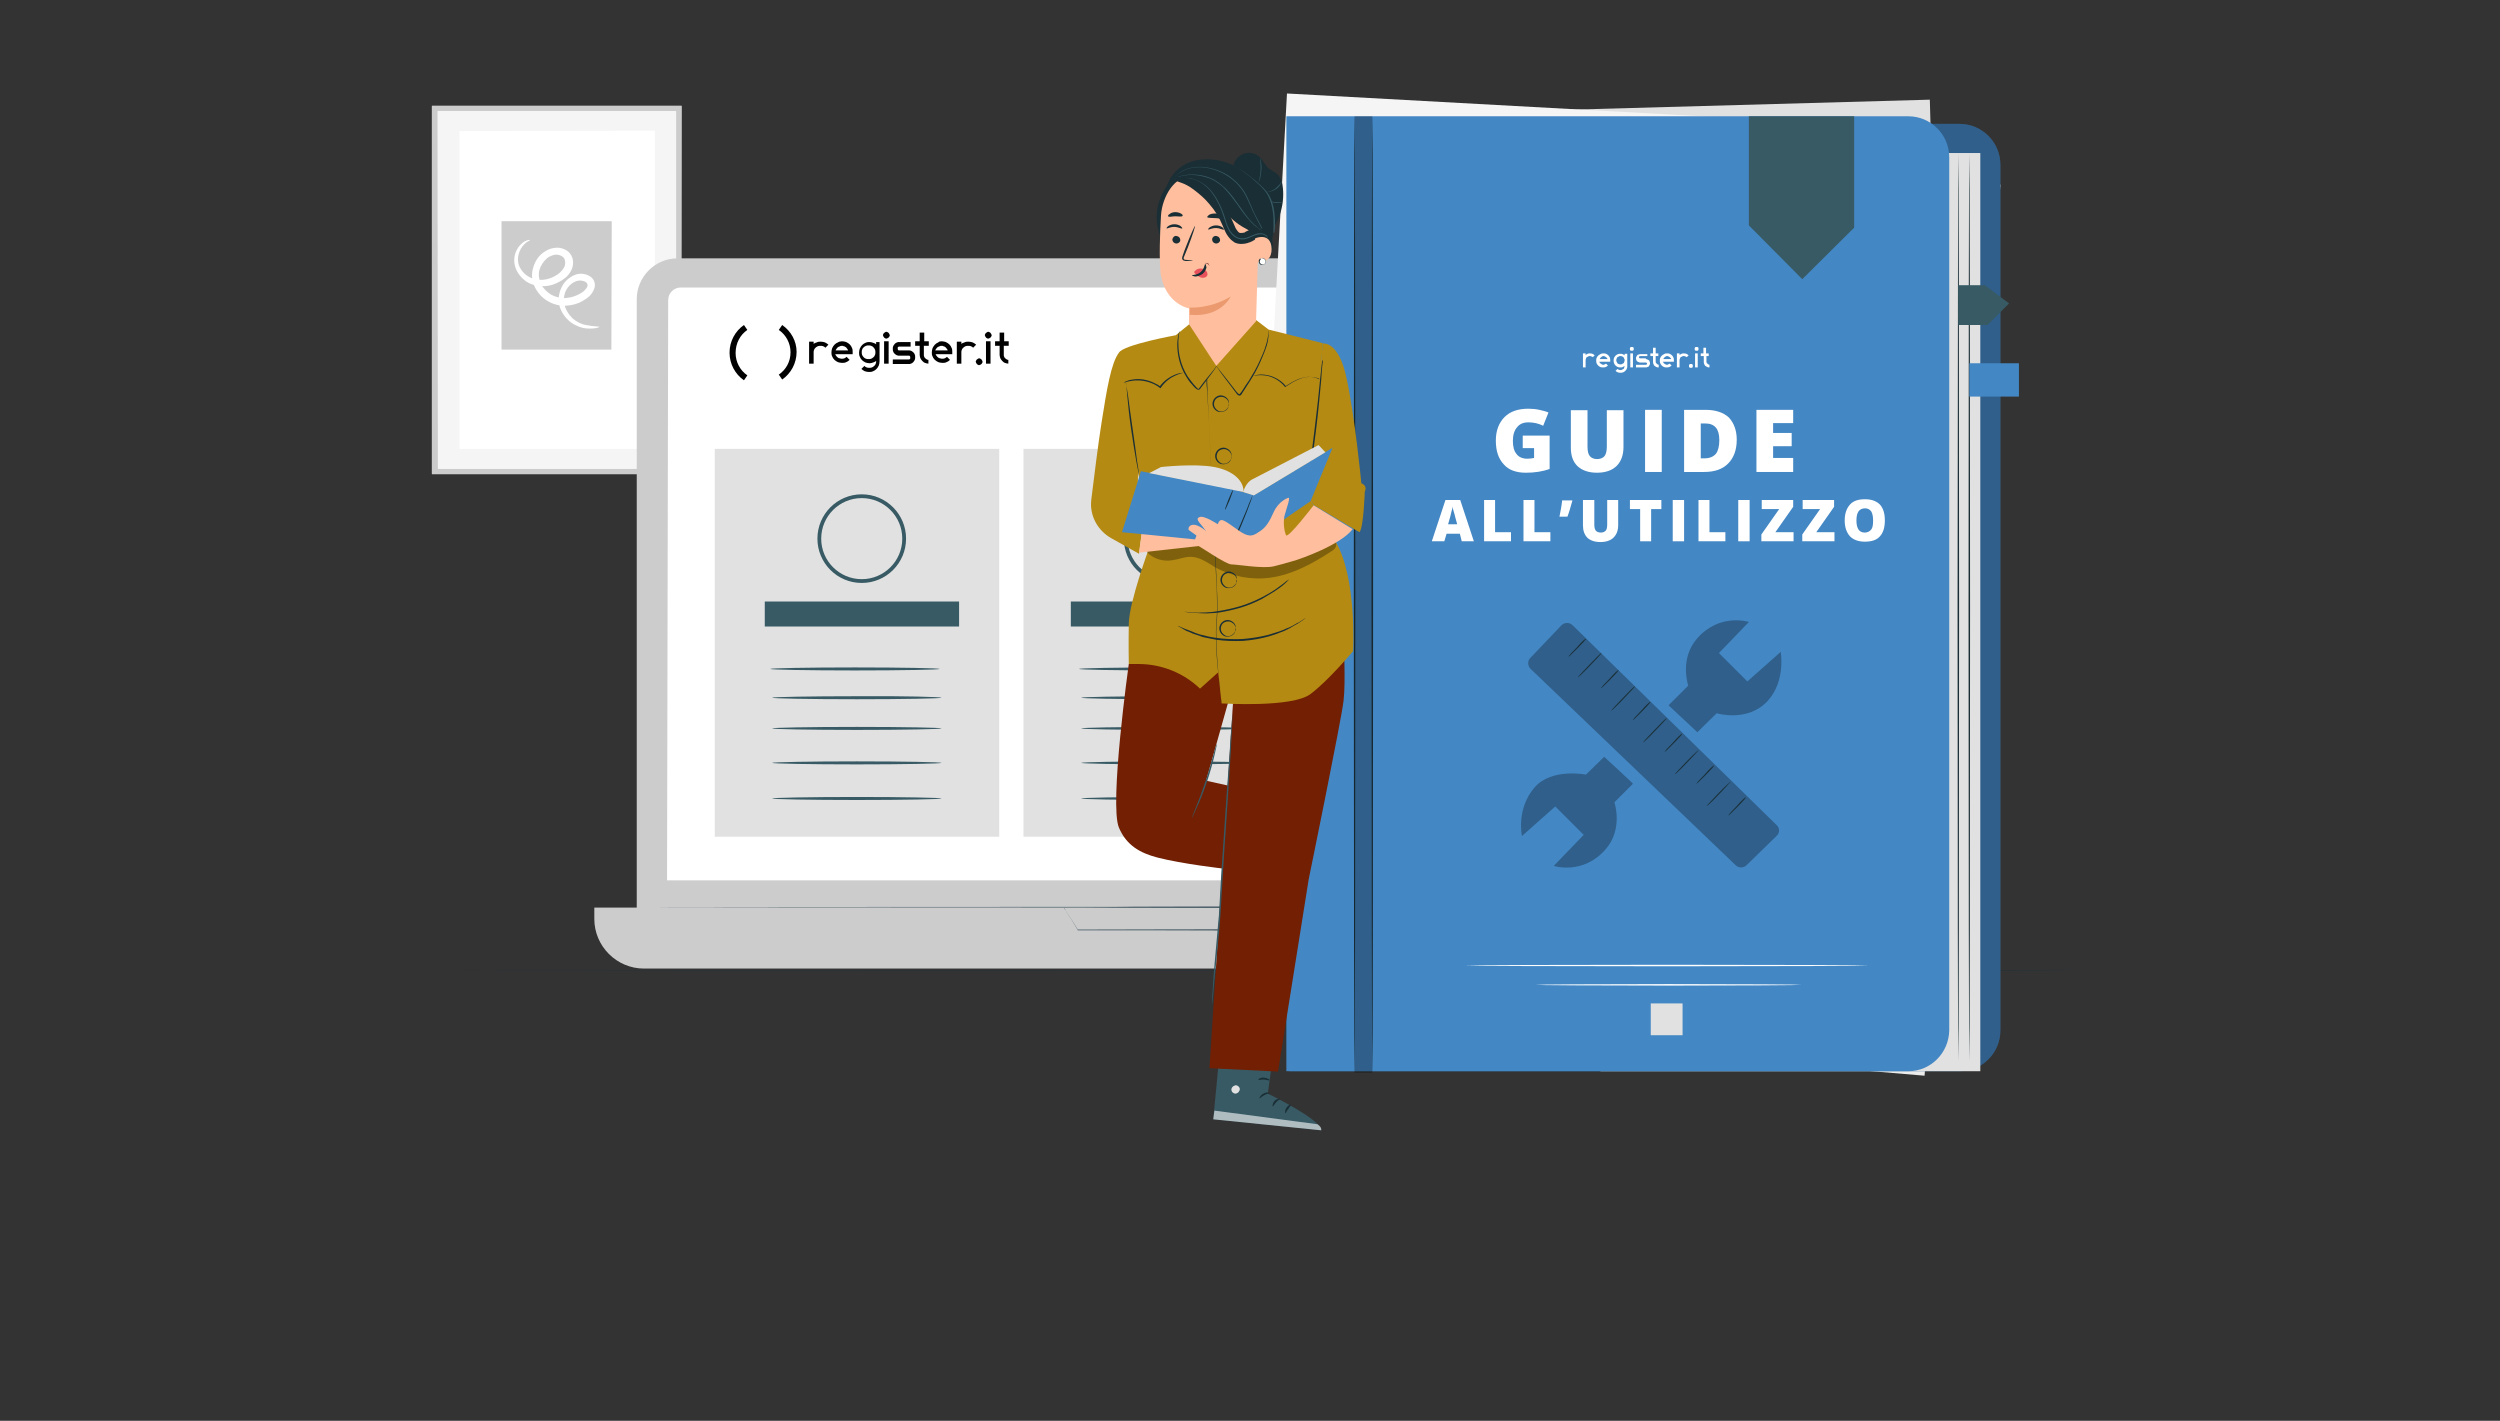 <?xml version="1.0" encoding="utf-8"?>
<!-- Generator: Adobe Illustrator 26.4.1, SVG Export Plug-In . SVG Version: 6.00 Build 0)  -->
<svg version="1.0" xmlns="http://www.w3.org/2000/svg" xmlns:xlink="http://www.w3.org/1999/xlink" x="0px" y="0px"
	 viewBox="0 0 660 375.1" style="enable-background:new 0 0 660 375.1;" xml:space="preserve">
<rect x="0" y="0" width="660" height="375.1" fill="#333333" stroke="none"/>
<style type="text/css">
	.st0{display:none;}
	.st1{display:inline;}
	.st2{fill:#F5F5F5;}
	.st3{fill:#263238;}
	.st4{fill:#CCCCCC;}
	.st5{fill:#FFFFFF;}
	.st6{fill:#455A64;}
	.st7{fill:none;}
	.st8{fill:#E0E0E0;}
	.st9{fill:#E1E1E1;}
	.st10{fill:#375A64;}
	.st11{fill:none;stroke:#375A64;stroke-miterlimit:10;}
	.st12{fill:#000100;}
	.st13{fill:#FAFAFA;}
	.st14{fill:#ECECEC;}
	.st15{fill:#4387C4;}
	.st16{opacity:0.3;}
	.st17{fill:#1A2E35;}
	.st18{opacity:0.6;}
	.st19{fill:#721F03;}
	.st20{fill:#B58A12;}
	.st21{fill:#FFBE9D;}
	.st22{fill:#7F4842;}
	.st23{fill:#EB996E;}
	.st24{fill:#E8505B;}
</style>
<g id="Livello_1">
	<g id="Background_Simple" class="st0">
		<g class="st1">
			<path class="st2" d="M753.1,92.5c-3.4-28.3-24.2-53.9-51.2-63c-30.8-10.4-64.4-0.2-95.1,10.5c-30.7,10.7-63.5,22.2-95,14.3
				C468.5,43.5,442.4,0.8,407.6-27c-37.2-29.8-87.4-42.7-134.3-34.7c-26.7,4.5-53.3,16.3-70.2,37.5C188.4-5.8,172,23.4,171.3,46.9
				c-1.3,42.8,10.1,83,51.6,130.8c124.6,129.6,270.4,109.7,401.8,84c32.6-6.4,66.6-30.9,94-59.5C751.1,168.7,757.1,125.4,753.1,92.5
				z"/>
		</g>
	</g>
	<g id="Box">
	</g>
	<g id="Character">
	</g>
	<g id="Floor">
		<g>
			<g>
				<path class="st3" d="M549.4,256.2c0,0.1-97.1,0.1-217,0.1s-217-0.1-217-0.1c0-0.1,97.1-0.1,217-0.1
					C452.3,256,549.4,256,549.4,256.2z"/>
			</g>
		</g>
	</g>
	<g id="Device">
		<g id="Livello_9">
			<g id="Background_Complete">
				<g>
					<g>
						<g>
							<path class="st2" d="M114.8,28.7v95.7c0,0,0,0.1,0.1,0.1h64.3c0,0,0.1,0,0.1-0.1V28.7c0,0,0-0.1-0.1-0.1L114.8,28.7
								C114.9,28.6,114.8,28.7,114.8,28.7z"/>
						</g>
					</g>
					<g>
						<g>
							<g>
								<path class="st4" d="M179.9,125.2h-65.8c0,0-0.1,0-0.1-0.1V28c0,0,0-0.1,0.1-0.1h65.8c0,0,0.1,0,0.1,0.1L179.9,125.2
									C180,125.2,180,125.2,179.9,125.2z M115.6,123.8h62.8c0,0,0.1,0,0.1-0.1V29.4c0,0,0-0.1-0.1-0.1h-62.8c0,0-0.1,0-0.1,0.1
									L115.6,123.8L115.6,123.8z"/>
							</g>
						</g>
					</g>
					<g>
						<g>
							<path class="st5" d="M121.3,34.6v83.8c0,0,0,0.1,0.1,0.1h51.4c0,0,0.1,0,0.1-0.1V34.6c0,0,0-0.1-0.1-0.1L121.3,34.6
								C121.4,34.6,121.3,34.6,121.3,34.6z"/>
						</g>
					</g>
					<g>
						<g>
							<path class="st4" d="M161.4,92.3h-28.9c0,0-0.1,0-0.1-0.1V58.5c0,0,0-0.1,0.1-0.1h28.9c0,0,0.1,0,0.1,0.1L161.4,92.3
								C161.5,92.3,161.5,92.3,161.4,92.3z"/>
						</g>
					</g>
					<g>
						<g>
							<g>
								<path class="st5" d="M158.2,86.3c0.1,0.1-1.2,0.6-3.5,0.4c-1.1-0.1-2.6-0.6-4-1.6c-1.3-1-2.7-2.7-3.1-4.8s0.3-4.9,2.3-6.6
									c0.5-0.4,1.1-0.8,1.8-1.1c0.7-0.3,1.5-0.4,2.2-0.3c0.8,0.1,1.6,0.4,2.2,0.9c0.7,0.6,1.1,1.6,0.9,2.6
									c-0.2,0.9-0.7,1.6-1.2,2.2c-0.6,0.6-1.2,1-1.9,1.4c-1.3,0.8-2.8,1.2-4.4,1.3c-1.6,0.1-3.3-0.3-4.7-1.1
									c-1.5-0.8-2.7-2.1-3.5-3.6s-1.1-3.4-0.6-5.1c0.4-1.6,1.3-3.2,2.7-4.2c0.7-0.5,1.4-0.9,2.2-1.1s1.7-0.3,2.5-0.1
									s1.7,0.6,2.3,1.3c0.6,0.7,0.9,1.6,0.9,2.5c0,0.8-0.2,1.6-0.6,2.3c-0.4,0.7-0.9,1.3-1.4,1.7c-1.1,0.9-2.3,1.5-3.5,1.9
									c-1.3,0.4-2.5,0.4-3.7,0.3c-1.2-0.2-2.3-0.6-3.2-1.2c-1.8-1.3-2.9-3.1-3.1-4.9c-0.2-1.8,0.4-3.2,1.1-4.2
									c0.7-0.9,1.5-1.5,2.1-1.7s0.9-0.2,0.9-0.1c0,0.1-0.3,0.2-0.8,0.5c-0.4,0.3-1.1,0.9-1.6,1.8s-0.9,2.1-0.7,3.5
									s1.2,2.9,2.7,3.8s3.6,1.2,5.6,0.5c1-0.3,2-0.9,2.8-1.6c0.8-0.8,1.4-1.6,1.3-2.7c0-1-0.6-1.6-1.7-1.9
									c-0.5-0.1-1.1-0.1-1.6,0.1s-1.1,0.4-1.5,0.8c-0.9,0.8-1.6,1.8-2,3.1c-0.3,1.2-0.1,2.5,0.4,3.7c0.6,1.1,1.6,2.1,2.7,2.8
									c1.1,0.6,2.4,0.9,3.7,0.9c1.3-0.1,2.5-0.4,3.6-1c0.6-0.3,1.1-0.6,1.5-1s0.7-0.8,0.8-1.2c0.1-0.4-0.1-0.7-0.3-0.9
									c-0.3-0.3-0.7-0.4-1.2-0.5s-0.9,0-1.4,0.1c-0.5,0.2-0.9,0.4-1.3,0.7c-0.8,0.6-1.4,1.5-1.7,2.3c-0.3,0.9-0.4,1.8-0.3,2.7
									c0.3,1.8,1.3,3.2,2.3,4.2c1.1,0.9,2.3,1.5,3.4,1.7C157,86.3,158.2,86.1,158.2,86.3z"/>
							</g>
						</g>
					</g>
				</g>
			</g>
		</g>
		<g>
			<g>
				<g>
					<g>
						<g>
							<g>
								<g>
									<path class="st4" d="M437.2,253.1H178.9c-5.9,0-10.8-4.8-10.8-10.8V79c0-5.9,4.8-10.8,10.8-10.8h258.2
										c5.9,0,10.8,4.8,10.8,10.8v163.5C447.9,248.3,443.1,253.1,437.2,253.1z"/>
								</g>
							</g>
						</g>
						<g>
							<g>
								<g>
									<path class="st4" d="M446.8,255.7H170c-7.2,0-13.1-5.9-13.1-13.1v-3h303v3C459.9,249.8,454,255.7,446.8,255.7z"/>
								</g>
							</g>
						</g>
						<g>
							<g>
								<g>
									<g>
										<path class="st6" d="M280.8,239.5c0,0,0.1,0,0.3,0s0.5,0,0.9,0c0.8,0,2,0,3.5,0c3,0,7.4,0,12.8-0.1
											c10.8,0,26-0.1,42.7-0.1h0.3l-0.1,0.3c-0.5,0.9-1.1,1.9-1.7,2.9s-1.2,2.1-1.8,3.1l-0.1,0.1h-0.1
											c-23.2-0.1-43.1-0.1-52.9-0.1h-0.1v-0.1c-1.2-2-2.1-3.5-2.8-4.5c-0.3-0.5-0.5-0.9-0.7-1.1
											C280.9,239.6,280.8,239.5,280.8,239.5s0.1,0.1,0.3,0.4c0.1,0.3,0.4,0.7,0.7,1.2c0.7,1,1.6,2.5,2.8,4.4l-0.1-0.1
											c9.8,0,29.7-0.1,52.9-0.1l-0.1,0.1c0.6-1,1.2-2.1,1.8-3.1c0.6-1,1.2-2,1.7-2.9l0.1,0.3c-16.8,0-31.7-0.1-42.6-0.1
											c-5.4,0-9.8-0.1-12.8-0.1c-1.5,0-2.7,0-3.5,0c-0.4,0-0.7,0-0.9,0C281,239.5,280.8,239.5,280.8,239.5z"/>
									</g>
								</g>
							</g>
						</g>
					</g>
				</g>
			</g>
			<g>
				<g>
					<line class="st7" x1="168.2" y1="239.5" x2="447.9" y2="239.5"/>
				</g>
				<g>
					<g>
						<path class="st6" d="M447.9,239.5c0,0.1-62.6,0.1-139.9,0.1s-139.9-0.1-139.9-0.1s62.6-0.1,139.9-0.1S447.9,239.4,447.9,239.5
							z"/>
					</g>
				</g>
			</g>
		</g>
		<g>
			<g>
				<path class="st5" d="M436.5,75.9H179.7c-1.8,0-3.3,1.5-3.3,3.3l-0.3,153.2h263.4h0.3V79.2C439.8,77.3,438.3,75.9,436.5,75.9z"/>
			</g>
		</g>
	</g>
	<g id="Livello_8">
		<g>
			<g>
				<g>
					<path class="st4" d="M489,84.7c0,0-6.3-0.4-5.7,13.6s2,21.5,2,21.5s-0.1,3.1-2.6,2.5s-6.9-3.6-9.2-1.4
						c-2.3,2.4-1.5,5.9,1.5,10.2c3.1,4.2,9.4,13.7,10,14.6c0.6,0.8,0.8,2.4-0.9,2.3s-13.2-4.1-14.8,1.5c-1.5,5.5,9,15.9,10.1,17.1
						c1.1,1.2,1.2,1.9,0.7,2.6c-0.4,0.7-4.2-1-7.5-1.9c-3.3-1-7.3-1.5-8,1.8c-0.6,3.3,4,12.9,21.3,23l8.3,4.1l7.9-5
						c16.2-11.8,19.9-21.8,18.9-25s-4.9-2.3-8-1c-3.2,1.3-6.8,3.3-7.3,2.7c-0.5-0.7-0.5-1.4,0.4-2.7c1-1.3,10.4-12.6,8.3-18
						s-13.1-0.4-14.8,0c-1.7,0.3-1.6-1.3-1.1-2.2s5.9-11,8.5-15.5c2.7-4.5,3.1-8.2,0.6-10.3c-2.4-2-6.6,1.4-9,2.3
						c-2.4,0.8-2.8-2.2-2.8-2.2s0.7-7.5-0.1-21.6c-0.8-13.9-7.2-12.8-7.2-12.8"/>
				</g>
				<g>
					<g>
						<path class="st8" d="M489.5,97.2c0,0,0,0.1,0,0.3c0,0.2,0.1,0.5,0.1,0.9c0.1,0.7,0.1,1.8,0.2,3.3c0.2,2.9,0.4,7,0.7,12.2
							c0.6,10.3,1.3,24.4,1.9,40.1c0.7,15.6,1.3,29.9,1.8,40.1c0.3,5.1,0.4,9.3,0.6,12.2c0.1,1.4,0.1,2.5,0.1,3.3c0,0.4,0,0.7,0,0.9
							s0,0.3,0,0.3s0-0.1,0-0.3s-0.1-0.5-0.1-0.9c-0.1-0.7-0.1-1.8-0.2-3.3c-0.2-2.9-0.4-7-0.7-12.2c-0.6-10.3-1.3-24.4-1.9-40.1
							c-0.7-15.6-1.3-29.9-1.8-40.1c-0.3-5.1-0.4-9.3-0.6-12.2c-0.1-1.4-0.1-2.5-0.1-3.3c0-0.4,0-0.7,0-0.9
							C489.4,97.3,489.5,97.2,489.5,97.2z"/>
					</g>
				</g>
				<g>
					<g>
						<path class="st8" d="M479.7,125.2c0,0,0.2,0.1,0.5,0.4s0.7,0.7,1.3,1.3c1.1,1.1,2.6,2.7,4.2,4.4c1.5,1.7,3,3.2,4.1,4.4
							c0.5,0.5,0.9,1,1.3,1.3c0.3,0.3,0.4,0.5,0.4,0.5s-0.2-0.1-0.5-0.4c-0.3-0.3-0.7-0.7-1.3-1.3c-1.1-1.1-2.5-2.7-4.1-4.4
							c-1.5-1.7-3-3.2-4.1-4.4c-0.5-0.5-0.9-1-1.3-1.3C479.8,125.5,479.7,125.3,479.7,125.2z"/>
					</g>
				</g>
				<g>
					<g>
						<path class="st8" d="M492.3,137.3c-0.1-0.1,3-3.2,6.8-7.1c3.8-3.8,6.9-6.9,7-6.9c0.1,0.1-3,3.2-6.8,7.1
							C495.5,134.3,492.4,137.4,492.3,137.3z"/>
					</g>
				</g>
				<g>
					<g>
						<path class="st8" d="M492.3,161.5c0,0,0.2-0.1,0.6-0.4c0.4-0.2,1-0.6,1.6-0.9c1.4-0.7,3.2-1.8,5.3-3.1
							c2.1-1.3,3.8-2.4,5.2-3.3c0.6-0.4,1.1-0.7,1.5-1c0.4-0.2,0.6-0.4,0.6-0.4s-0.1,0.1-0.5,0.4s-0.9,0.7-1.5,1.1
							c-1.3,1-3.1,2.1-5.2,3.4c-2.1,1.3-4,2.3-5.4,3c-0.7,0.4-1.3,0.7-1.7,0.8C492.5,161.4,492.3,161.6,492.3,161.5z"/>
					</g>
				</g>
				<g>
					<g>
						<path class="st8" d="M478.5,153.1c0,0,0.2,0.1,0.6,0.3s0.9,0.4,1.5,0.8c1.3,0.7,3,1.7,4.9,2.9c1.9,1.1,3.6,2.2,4.9,3
							c0.6,0.4,1.1,0.7,1.5,1c0.4,0.2,0.5,0.4,0.5,0.4s-0.2-0.1-0.6-0.3s-0.9-0.4-1.5-0.8c-1.3-0.7-3-1.7-4.9-2.9
							c-1.9-1.1-3.6-2.2-4.9-3c-0.6-0.4-1.1-0.7-1.5-1S478.4,153.1,478.5,153.1z"/>
					</g>
				</g>
				<g>
					<g>
						<path class="st8" d="M475.8,174.3c0,0,0.3,0.1,0.7,0.4c0.5,0.3,1.2,0.7,1.9,1c1.6,0.9,3.8,2.2,6.3,3.6
							c2.4,1.4,4.6,2.7,6.3,3.7c0.7,0.4,1.4,0.9,1.9,1.2c0.4,0.3,0.7,0.4,0.7,0.4s-0.3-0.1-0.7-0.4c-0.5-0.3-1.2-0.7-1.9-1
							c-1.6-0.9-3.8-2.2-6.3-3.6c-2.4-1.4-4.6-2.7-6.3-3.7c-0.7-0.4-1.4-0.9-1.9-1.2C476,174.5,475.7,174.4,475.8,174.3z"/>
					</g>
				</g>
				<g>
					<g>
						<path class="st8" d="M493.3,184.4c0,0,0.2-0.2,0.7-0.5s1.2-0.7,2-1.3c1.7-1,4.1-2.5,6.6-4.1c2.6-1.7,4.9-3.2,6.5-4.4
							c0.8-0.5,1.4-1,1.9-1.3c0.4-0.3,0.7-0.5,0.7-0.4c0,0-0.2,0.2-0.7,0.6c-0.4,0.4-1.1,0.8-1.9,1.4c-1.6,1.2-3.8,2.8-6.4,4.4
							c-2.6,1.7-4.9,3.1-6.6,4.1c-0.9,0.5-1.5,0.9-2.1,1.2C493.5,184.3,493.3,184.4,493.3,184.4z"/>
					</g>
				</g>
			</g>
			<g>
				<g>
					<g>
						<polygon class="st4" points="505.7,198.8 482.7,198.8 490.2,255.7 498.2,255.7 						"/>
					</g>
				</g>
				<g>
					<g>
						<g>
							<path class="st2" d="M483.9,205.8c0,0,0,0.1,0.1,0.2c0.1,0.1,0.3,0.3,0.6,0.4c0.5,0.2,1.5,0.2,2.4-0.3c1-0.5,1.8-1.5,3-2
								c1.3-0.4,2.7-0.4,4.2,0.1s2.8,1.2,3.9,1.9c1.2,0.7,2.2,1.3,3.2,1.7s1.8,0.6,2.4,0.7c0.3,0.1,0.5,0.1,0.7,0.1s0.2,0,0.2,0
								c0-0.1-1.3-0.1-3.2-1c-1-0.4-2-1-3.2-1.8c-1.2-0.7-2.5-1.5-4-2s-3.2-0.6-4.5-0.1c-0.7,0.2-1.3,0.7-1.7,1
								c-0.4,0.4-0.9,0.7-1.3,1c-0.8,0.5-1.7,0.6-2.2,0.4C484.1,206,484,205.7,483.9,205.8z"/>
						</g>
					</g>
				</g>
				<g>
					<g>
						<g>
							<path class="st2" d="M484.8,216.2c0,0,0.1-0.2,0.5-0.6c0.4-0.4,1-0.8,1.8-1.2c0.9-0.3,2-0.5,3.2-0.5c1.3,0.1,2.6,0.3,4,0.5
								s2.8,0.4,4.1,0.1c1.3-0.1,2.4-0.5,3.2-0.9c0.9-0.4,1.5-0.8,1.9-1.2c0.4-0.3,0.7-0.5,0.6-0.5c-0.1-0.1-1,0.7-2.7,1.5
								c-0.9,0.4-1.9,0.7-3.2,0.8s-2.6,0.1-4-0.2c-1.4-0.2-2.8-0.5-4.1-0.5c-1.3,0-2.4,0.2-3.3,0.6s-1.5,0.9-1.8,1.3
								c-0.1,0.2-0.3,0.4-0.4,0.5C484.8,216.2,484.7,216.2,484.8,216.2z"/>
						</g>
					</g>
				</g>
				<g>
					<g>
						<g>
							<path class="st2" d="M503.1,221.9c0,0-0.2-0.1-0.7-0.3c-0.4-0.1-1.1-0.4-1.9-0.4c-0.8-0.1-1.8,0-2.9,0.1s-2.2,0.4-3.5,0.7
								c-1.2,0.2-2.4,0.4-3.4,0.4s-2-0.3-2.7-0.6c-1.5-0.7-2-1.6-2.1-1.5c0,0,0.1,0.2,0.4,0.6s0.8,0.8,1.5,1.2s1.7,0.7,2.8,0.7
								c1.1,0.1,2.3-0.1,3.5-0.4c1.3-0.3,2.4-0.6,3.4-0.7c1-0.2,2-0.3,2.8-0.2C502.2,221.4,503.1,221.9,503.1,221.9z"/>
						</g>
					</g>
				</g>
				<g>
					<g>
						<g>
							<path class="st2" d="M486.8,229.8c0,0.1,0.8-0.5,2.2-0.2c0.7,0.1,1.5,0.4,2.4,0.9c0.9,0.4,1.9,0.7,3,0.8
								c2.3,0.2,4.3-0.5,5.5-1.3c0.7-0.4,1.1-0.8,1.4-1c0.3-0.3,0.4-0.4,0.4-0.5c-0.1-0.1-0.7,0.6-1.9,1.3c-1.3,0.7-3.2,1.3-5.3,1.1
								c-2.2-0.1-3.8-1.4-5.4-1.6c-0.7-0.1-1.3,0-1.8,0.1C486.9,229.5,486.8,229.7,486.8,229.8z"/>
						</g>
					</g>
				</g>
				<g>
					<g>
						<g>
							<path class="st2" d="M488.1,240.7c0,0.1,0.7,0.1,1.9-0.4c1.2-0.4,2.6-1.3,4.3-1.9c0.8-0.3,1.7-0.5,2.4-0.5s1.5,0.2,2,0.4
								c1,0.5,1.3,1.3,1.4,1.3c0,0,0-0.2-0.2-0.5s-0.5-0.7-1.1-1c-0.5-0.3-1.3-0.5-2.1-0.6c-0.8,0-1.7,0.1-2.6,0.5
								c-1.7,0.7-3.1,1.6-4.2,2.1C488.7,240.5,488,240.6,488.1,240.7z"/>
						</g>
					</g>
				</g>
				<g>
					<g>
						<g>
							<path class="st2" d="M489.2,245.7c0,0.1,0.5,0.2,1.5,0.4c0.9,0.2,2.2,0.4,3.6,0.6c1.5,0.1,2.7,0.1,3.7,0.1s1.5-0.1,1.5-0.1
								c0-0.1-2.4,0-5.2-0.3C491.5,246.1,489.2,245.6,489.2,245.7z"/>
						</g>
					</g>
				</g>
			</g>
		</g>
	</g>
	<g>
		<g>
			<g>
				<g>
					<g>
						<rect x="188.7" y="118.5" class="st9" width="75.1" height="102.4"/>
					</g>
				</g>
			</g>
		</g>
		<g>
			<g>
				<g>
					<g>
						<rect x="270.2" y="118.5" class="st9" width="75.1" height="102.4"/>
					</g>
				</g>
			</g>
		</g>
		<g>
			<g>
				<g>
					<g>
						<rect x="352" y="118.7" class="st9" width="75.1" height="102.4"/>
					</g>
				</g>
			</g>
		</g>
		<g>
			<rect x="201.9" y="158.8" class="st10" width="51.3" height="6.6"/>
		</g>
		<g>
			<g>
				<path class="st10" d="M248.6,184.2c0,0.2-10,0.4-22.4,0.4c-12.4,0-22.4-0.2-22.4-0.4s10-0.4,22.4-0.4
					C238.6,183.7,248.6,184,248.6,184.2z"/>
			</g>
		</g>
		<g>
			<g>
				<path class="st10" d="M248.6,192.3c0,0.2-10,0.4-22.4,0.4c-12.4,0-22.4-0.2-22.4-0.4c0-0.2,10-0.4,22.4-0.4
					C238.6,191.9,248.6,192.1,248.6,192.3z"/>
			</g>
		</g>
		<g>
			<g>
				<path class="st10" d="M248.6,201.4c0,0.2-10,0.4-22.4,0.4c-12.4,0-22.4-0.2-22.4-0.4c0-0.2,10-0.4,22.4-0.4
					C238.6,201,248.6,201.2,248.6,201.4z"/>
			</g>
		</g>
		<g>
			<g>
				<path class="st10" d="M248.6,210.8c0,0.2-10,0.4-22.4,0.4c-12.4,0-22.4-0.2-22.4-0.4c0-0.2,10-0.4,22.4-0.4
					C238.6,210.4,248.6,210.6,248.6,210.8z"/>
			</g>
		</g>
		<g>
			<rect x="282.7" y="158.8" class="st10" width="51.3" height="6.6"/>
		</g>
		<g>
			<g>
				<path class="st10" d="M330.2,184.2c0,0.2-10,0.4-22.4,0.4c-12.4,0-22.4-0.2-22.4-0.4s10-0.4,22.4-0.4
					C320.1,183.7,330.2,184,330.2,184.2z"/>
			</g>
		</g>
		<g>
			<g>
				<path class="st10" d="M330.2,192.3c0,0.2-10,0.4-22.4,0.4c-12.4,0-22.4-0.2-22.4-0.4c0-0.2,10-0.4,22.4-0.4
					C320.1,191.9,330.2,192.1,330.2,192.3z"/>
			</g>
		</g>
		<g>
			<g>
				<path class="st10" d="M330.2,201.4c0,0.2-10,0.4-22.4,0.4c-12.4,0-22.4-0.2-22.4-0.4c0-0.2,10-0.4,22.4-0.4
					C320.1,201,330.2,201.2,330.2,201.4z"/>
			</g>
		</g>
		<g>
			<g>
				<path class="st10" d="M330.2,210.8c0,0.2-10,0.4-22.4,0.4c-12.4,0-22.4-0.2-22.4-0.4c0-0.2,10-0.4,22.4-0.4
					C320.1,210.4,330.2,210.6,330.2,210.8z"/>
			</g>
		</g>
		<g>
			<rect x="364.1" y="158.8" class="st10" width="51.3" height="6.6"/>
		</g>
		<g>
			<g>
				<path class="st10" d="M412,184.4c0,0.2-10,0.4-22.4,0.4c-12.4,0-22.4-0.2-22.4-0.4s10-0.4,22.4-0.4
					C402,183.9,412,184.1,412,184.4z"/>
			</g>
		</g>
		<g>
			<g>
				<path class="st10" d="M248.1,176.6c0,0.2-10,0.4-22.4,0.4c-12.4,0-22.4-0.2-22.4-0.4s10-0.4,22.4-0.4S248.1,176.4,248.1,176.6z"
					/>
			</g>
		</g>
		<g>
			<g>
				<path class="st10" d="M329.6,176.6c0,0.2-10,0.4-22.4,0.4c-12.4,0-22.4-0.2-22.4-0.4s10-0.4,22.4-0.4
					C319.6,176.2,329.6,176.4,329.6,176.6z"/>
			</g>
		</g>
		<g>
			<g>
				<path class="st10" d="M411.4,176.8c0,0.2-10,0.4-22.4,0.4c-12.4,0-22.4-0.2-22.4-0.4s10-0.4,22.4-0.4
					C401.4,176.4,411.4,176.6,411.4,176.8z"/>
			</g>
		</g>
		<g>
			<g>
				<path class="st10" d="M412,192.5c0,0.2-10,0.4-22.4,0.4c-12.4,0-22.4-0.2-22.4-0.4c0-0.2,10-0.4,22.4-0.4
					C402,192.1,412,192.3,412,192.5z"/>
			</g>
		</g>
		<g>
			<g>
				<path class="st10" d="M412,201.6c0,0.2-10,0.4-22.4,0.4c-12.4,0-22.4-0.2-22.4-0.4c0-0.2,10-0.4,22.4-0.4
					C402,201.2,412,201.4,412,201.6z"/>
			</g>
		</g>
		<g>
			<g>
				<path class="st10" d="M412,211c0,0.2-10,0.4-22.4,0.4c-12.4,0-22.4-0.2-22.4-0.4c0-0.2,10-0.4,22.4-0.4
					C402,210.6,412,210.8,412,211z"/>
			</g>
		</g>
		<circle class="st11" cx="227.5" cy="142.2" r="11.2"/>
		<circle class="st11" cx="308.4" cy="142.2" r="11.2"/>
		<circle class="st11" cx="389.8" cy="142.2" r="11.2"/>
	</g>
	<g id="Character_1_">
	</g>
</g>
<g id="logo">
	<path class="st12" d="M206.5,85.8l-0.9,1.3c1.9,1.3,3.1,3.5,3.1,5.9c0,2.5-1.2,4.6-3.1,5.9l0.9,1.3c2.3-1.6,3.8-4.3,3.8-7.3
		C210.3,90,208.8,87.4,206.5,85.8z"/>
	<path class="st12" d="M197.3,87.1l-0.9-1.3c-2.3,1.6-3.8,4.3-3.8,7.3c0,3,1.5,5.7,3.8,7.3l0.9-1.3c-1.9-1.3-3.1-3.5-3.1-5.9
		C194.2,90.6,195.4,88.4,197.3,87.1z"/>
	<g>
		<path class="st12" d="M216.7,90.2c0.4,0,0.8,0.1,1.1,0.2c0.4,0.2,0.7,0.4,0.9,0.6l-0.8,0.8c-0.2-0.2-0.3-0.3-0.6-0.4
			c-0.2-0.1-0.4-0.1-0.7-0.1c-0.2,0-0.5,0-0.7,0.1c-0.2,0.1-0.4,0.2-0.6,0.4c-0.2,0.2-0.3,0.3-0.4,0.6c-0.1,0.2-0.1,0.4-0.1,0.7V96
			h-1.2v-5.8h1.2v0.6c0.2-0.2,0.5-0.3,0.8-0.4C216,90.2,216.3,90.2,216.7,90.2z"/>
		<path class="st12" d="M222.3,90.1c0.4,0,0.8,0.1,1.1,0.2c0.4,0.2,0.7,0.4,0.9,0.6c0.3,0.3,0.5,0.6,0.6,0.9
			c0.2,0.4,0.2,0.7,0.2,1.1v0.6h-4.6c0.1,0.2,0.1,0.3,0.3,0.5c0.1,0.1,0.2,0.3,0.4,0.4c0.1,0.1,0.3,0.2,0.5,0.2
			c0.2,0.1,0.4,0.1,0.5,0.1c0.2,0,0.5,0,0.7-0.1c0.2-0.1,0.4-0.2,0.6-0.4l0.8,0.8c-0.3,0.3-0.6,0.5-0.9,0.6
			c-0.4,0.2-0.7,0.2-1.1,0.2c-0.4,0-0.8-0.1-1.1-0.2c-0.4-0.2-0.7-0.4-0.9-0.6c-0.3-0.3-0.5-0.6-0.6-0.9c-0.2-0.4-0.2-0.7-0.2-1.1
			c0-0.4,0.1-0.8,0.2-1.1c0.2-0.4,0.4-0.7,0.6-0.9c0.3-0.3,0.6-0.5,0.9-0.6C221.5,90.2,221.9,90.1,222.3,90.1z M222.3,91.3
			c-0.2,0-0.4,0-0.5,0.1c-0.2,0.1-0.3,0.1-0.5,0.2c-0.1,0.1-0.3,0.2-0.4,0.4c-0.1,0.1-0.2,0.3-0.3,0.5h3.3c-0.1-0.2-0.1-0.3-0.3-0.5
			c-0.1-0.1-0.2-0.3-0.4-0.4c-0.1-0.1-0.3-0.2-0.5-0.2C222.6,91.3,222.5,91.3,222.3,91.3z"/>
		<path class="st12" d="M232.2,90.1v5.3c0,0.4-0.1,0.8-0.2,1.1c-0.2,0.4-0.4,0.7-0.6,0.9c-0.3,0.3-0.6,0.5-0.9,0.6
			c-0.4,0.2-0.7,0.2-1.1,0.2s-0.8-0.1-1.1-0.2c-0.4-0.2-0.7-0.4-0.9-0.6l0.8-0.8c0.2,0.2,0.3,0.3,0.6,0.4c0.2,0.1,0.4,0.1,0.7,0.1
			c0.2,0,0.5,0,0.7-0.1c0.2-0.1,0.4-0.2,0.6-0.4c0.2-0.2,0.3-0.3,0.4-0.6c0.1-0.2,0.1-0.4,0.1-0.7v0c-0.3,0.2-0.5,0.3-0.8,0.4
			c-0.3,0.1-0.6,0.2-0.9,0.2c-0.4,0-0.8-0.1-1.1-0.2c-0.4-0.2-0.7-0.4-0.9-0.6c-0.3-0.3-0.5-0.6-0.6-0.9c-0.2-0.4-0.2-0.7-0.2-1.1
			c0-0.4,0.1-0.8,0.2-1.1c0.2-0.4,0.4-0.7,0.6-0.9c0.3-0.3,0.6-0.5,0.9-0.6c0.4-0.2,0.7-0.2,1.1-0.2c0.3,0,0.6,0.1,0.9,0.2
			c0.3,0.1,0.6,0.2,0.8,0.4v-0.6H232.2z M229.3,94.8c0.2,0,0.5,0,0.7-0.1c0.2-0.1,0.4-0.2,0.6-0.4c0.2-0.2,0.3-0.3,0.4-0.6
			c0.1-0.2,0.1-0.4,0.1-0.7c0-0.2,0-0.5-0.1-0.7c-0.1-0.2-0.2-0.4-0.4-0.6c-0.2-0.2-0.3-0.3-0.6-0.4c-0.2-0.1-0.4-0.1-0.7-0.1
			c-0.2,0-0.5,0-0.7,0.1c-0.2,0.1-0.4,0.2-0.6,0.4c-0.2,0.2-0.3,0.3-0.4,0.6c-0.1,0.2-0.1,0.4-0.1,0.7c0,0.2,0,0.5,0.1,0.7
			c0.1,0.2,0.2,0.4,0.4,0.6c0.2,0.2,0.3,0.3,0.6,0.4C228.8,94.8,229.1,94.8,229.3,94.8z"/>
		<path class="st12" d="M234,87.6c0.1,0,0.2,0,0.3,0.1c0.1,0,0.2,0.1,0.3,0.2c0.1,0.1,0.1,0.2,0.2,0.3c0,0.1,0.1,0.2,0.1,0.3
			c0,0.1,0,0.2-0.1,0.3c0,0.1-0.1,0.2-0.2,0.3c-0.1,0.1-0.2,0.1-0.3,0.2c-0.1,0-0.2,0.1-0.3,0.1c-0.1,0-0.2,0-0.3-0.1
			c-0.1,0-0.2-0.1-0.3-0.2c-0.1-0.1-0.1-0.2-0.2-0.3c0-0.1-0.1-0.2-0.1-0.3c0-0.1,0-0.2,0.1-0.3c0-0.1,0.1-0.2,0.2-0.3
			c0.1-0.1,0.2-0.1,0.3-0.2C233.8,87.6,233.9,87.6,234,87.6z M233.4,90.1h1.2V96h-1.2V90.1z"/>
		<path class="st12" d="M239.8,92.5c0.2,0,0.5,0,0.7,0.1c0.2,0.1,0.4,0.2,0.6,0.4s0.3,0.3,0.4,0.6c0.1,0.2,0.1,0.4,0.1,0.7
			c0,0.2,0,0.5-0.1,0.7c-0.1,0.2-0.2,0.4-0.4,0.6c-0.2,0.2-0.3,0.3-0.6,0.4c-0.2,0.1-0.4,0.1-0.7,0.1h-4.1v-1.2h4.1
			c0.1,0,0.2,0,0.2,0c0.1,0,0.1-0.1,0.2-0.1c0.1-0.1,0.1-0.1,0.1-0.2c0-0.1,0-0.1,0-0.2c0-0.1,0-0.2,0-0.2c0-0.1-0.1-0.1-0.1-0.2
			c-0.1-0.1-0.1-0.1-0.2-0.1c-0.1,0-0.1,0-0.2,0h-2.3c-0.2,0-0.5,0-0.7-0.1c-0.2-0.1-0.4-0.2-0.6-0.4c-0.2-0.2-0.3-0.3-0.4-0.6
			c-0.1-0.2-0.1-0.4-0.1-0.7c0-0.2,0-0.5,0.1-0.7c0.1-0.2,0.2-0.4,0.4-0.6c0.2-0.2,0.3-0.3,0.6-0.4c0.2-0.1,0.4-0.1,0.7-0.1h2.9v1.2
			h-2.9c-0.1,0-0.2,0-0.2,0c-0.1,0-0.1,0.1-0.2,0.1c-0.1,0.1-0.1,0.1-0.1,0.2c0,0.1,0,0.1,0,0.2c0,0.1,0,0.2,0,0.2
			c0,0.1,0.1,0.1,0.1,0.2c0.1,0.1,0.1,0.1,0.2,0.1c0.1,0,0.1,0,0.2,0H239.8z M243.9,91.3v2.4h0c0,0.2,0,0.3,0.1,0.5
			c0.1,0.1,0.1,0.3,0.3,0.4c0.1,0.1,0.2,0.2,0.4,0.3c0.1,0.1,0.3,0.1,0.4,0.1V96c-0.3,0-0.6-0.1-0.9-0.2c-0.3-0.1-0.5-0.3-0.7-0.5
			c-0.2-0.2-0.4-0.5-0.5-0.7s-0.2-0.6-0.2-0.9v-2.4h-1.2v-1.2h1.2v-2.3h1.2v2.3h1.2v1.2H243.9z"/>
		<path class="st12" d="M248.6,90.1c0.4,0,0.8,0.1,1.1,0.2c0.4,0.2,0.7,0.4,0.9,0.6c0.3,0.3,0.5,0.6,0.6,0.9
			c0.2,0.4,0.2,0.7,0.2,1.1v0.6H247c0.1,0.2,0.1,0.3,0.3,0.5c0.1,0.1,0.2,0.3,0.4,0.4c0.1,0.1,0.3,0.2,0.5,0.2
			c0.2,0.1,0.4,0.1,0.5,0.1c0.2,0,0.5,0,0.7-0.1c0.2-0.1,0.4-0.2,0.6-0.4l0.8,0.8c-0.3,0.3-0.6,0.5-0.9,0.6
			c-0.4,0.2-0.7,0.2-1.1,0.2c-0.4,0-0.8-0.1-1.1-0.2c-0.4-0.2-0.7-0.4-0.9-0.6c-0.3-0.3-0.5-0.6-0.6-0.9c-0.2-0.4-0.2-0.7-0.2-1.1
			c0-0.4,0.1-0.8,0.2-1.1c0.2-0.4,0.4-0.7,0.6-0.9c0.3-0.3,0.6-0.5,0.9-0.6C247.8,90.2,248.2,90.1,248.6,90.1z M248.6,91.3
			c-0.2,0-0.4,0-0.5,0.1c-0.2,0.1-0.3,0.1-0.5,0.2c-0.1,0.1-0.3,0.2-0.4,0.4c-0.1,0.1-0.2,0.3-0.3,0.5h3.3c-0.1-0.2-0.1-0.3-0.3-0.5
			c-0.1-0.1-0.2-0.3-0.4-0.4c-0.1-0.1-0.3-0.2-0.5-0.2C249,91.3,248.8,91.3,248.6,91.3z"/>
		<path class="st12" d="M255.7,90.2c0.4,0,0.8,0.1,1.1,0.2c0.4,0.2,0.7,0.4,0.9,0.6l-0.8,0.8c-0.2-0.2-0.3-0.3-0.6-0.4
			c-0.2-0.1-0.4-0.1-0.7-0.1c-0.2,0-0.5,0-0.7,0.1c-0.2,0.1-0.4,0.2-0.6,0.4c-0.2,0.2-0.3,0.3-0.4,0.6c-0.1,0.2-0.1,0.4-0.1,0.7V96
			h-1.2v-5.8h1.2v0.6c0.2-0.2,0.5-0.3,0.8-0.4C255,90.2,255.3,90.2,255.7,90.2z"/>
		<path class="st12" d="M258.5,94.6c0.1,0,0.2,0,0.3,0.1c0.1,0,0.2,0.1,0.3,0.2c0.1,0.1,0.1,0.2,0.2,0.3c0,0.1,0.1,0.2,0.1,0.3
			c0,0.1,0,0.2-0.1,0.3c0,0.1-0.1,0.2-0.2,0.3c-0.1,0.1-0.2,0.1-0.3,0.2c-0.1,0-0.2,0.1-0.3,0.1s-0.2,0-0.3-0.1
			c-0.1,0-0.2-0.1-0.3-0.2c-0.1-0.1-0.1-0.2-0.2-0.3c0-0.1-0.1-0.2-0.1-0.3c0-0.1,0-0.2,0.1-0.3c0-0.1,0.1-0.2,0.2-0.3
			c0.1-0.1,0.2-0.1,0.3-0.2C258.3,94.6,258.4,94.6,258.5,94.6z"/>
		<path class="st12" d="M260.9,87.6c0.1,0,0.2,0,0.3,0.1c0.1,0,0.2,0.1,0.3,0.2c0.1,0.1,0.1,0.2,0.2,0.3c0,0.1,0.1,0.2,0.1,0.3
			c0,0.1,0,0.2-0.1,0.3c0,0.1-0.1,0.2-0.2,0.3c-0.1,0.1-0.2,0.1-0.3,0.2c-0.1,0-0.2,0.1-0.3,0.1c-0.1,0-0.2,0-0.3-0.1
			c-0.1,0-0.2-0.1-0.3-0.2c-0.1-0.1-0.1-0.2-0.2-0.3c0-0.1-0.1-0.2-0.1-0.3c0-0.1,0-0.2,0.1-0.3c0-0.1,0.1-0.2,0.2-0.3
			c0.1-0.1,0.2-0.1,0.3-0.2C260.7,87.6,260.8,87.6,260.9,87.6z M260.3,90.1h1.2V96h-1.2V90.1z"/>
		<path class="st12" d="M265,91.3v2.4h0c0,0.2,0,0.3,0.1,0.5c0.1,0.1,0.1,0.3,0.3,0.4c0.1,0.1,0.2,0.2,0.4,0.3
			c0.1,0.1,0.3,0.1,0.4,0.1V96c-0.3,0-0.6-0.1-0.9-0.2c-0.3-0.1-0.5-0.3-0.7-0.5c-0.2-0.2-0.4-0.5-0.5-0.7c-0.1-0.3-0.2-0.6-0.2-0.9
			v-2.4h-1.2v-1.2h1.2v-2.3h1.2v2.3h1.2v1.2H265z"/>
	</g>
	<path class="st7" d="M236,94.4c0.1,0,0.2,0,0.3,0.1c0.1,0,0.2,0.1,0.3,0.2c0.1,0.1,0.1,0.2,0.2,0.3c0,0.1,0.1,0.2,0.1,0.3
		c0,0.1,0,0.2-0.1,0.3c0,0.1-0.1,0.2-0.2,0.3c-0.1,0.1-0.2,0.1-0.3,0.2c-0.1,0-0.2,0.1-0.3,0.1c-0.1,0-0.2,0-0.3-0.1
		c-0.1,0-0.2-0.1-0.3-0.2c-0.1-0.1-0.1-0.2-0.2-0.3c0-0.1-0.1-0.2-0.1-0.3c0-0.1,0-0.2,0.1-0.3c0-0.1,0.1-0.2,0.2-0.3
		c0.1-0.1,0.2-0.1,0.3-0.2C235.7,94.4,235.8,94.4,236,94.4z"/>
</g>
<g id="Livello_3">
	<g>
		<g>
			<g>
				<g>
					<g>
						<g>
							<g>
								<g>
									<g>
										<g>
											<g>
												<rect x="415.1" y="100.3" class="st9" width="48.4" height="50.5"/>
											</g>
										</g>
									</g>
								</g>
							</g>
						</g>
					</g>
				</g>
			</g>
		</g>
		<g>
			<g>
				<g>
					<g>
						<g>
							<g>
								<g>
									<g>
										<g>
											<g>
												<rect x="411.8" y="100.3" class="st13" width="48.4" height="50.5"/>
											</g>
										</g>
									</g>
								</g>
							</g>
						</g>
					</g>
				</g>
			</g>
			<g>
				<g>
					<g>
						<g>
							<g>
								<g>
									<g>
										<g>
											<g>
												<path class="st9" d="M460.3,150.8h-48.5v-50.5h48.5V150.8z M411.8,150.8h48.4v-50.5h-48.4V150.8z"/>
											</g>
										</g>
									</g>
								</g>
							</g>
						</g>
					</g>
				</g>
			</g>
		</g>
		<g>
			<g>
				<g>
					<g>
						<g>
							<g>
								<g>
									<g>
										<g>
											<g>
												<rect x="418.3" y="107.1" class="st13" width="35.4" height="36.9"/>
											</g>
										</g>
									</g>
								</g>
							</g>
						</g>
					</g>
				</g>
			</g>
		</g>
		<g>
			<g>
				<g>
					<g>
						<g>
							<g>
								<g>
									<g>
										<g>
											<g>
												<g>
													<path class="st9" d="M418.3,144.3c0,0-0.3,0.4-0.9,1c-0.6,0.6-1.4,1.4-2.3,2.3c-0.9,0.9-1.7,1.7-2.3,2.2
														c-0.6,0.6-1,0.9-1,0.9c0,0,0.3-0.4,0.9-1c0.6-0.6,1.4-1.4,2.3-2.3c0.9-0.9,1.7-1.7,2.3-2.2
														C417.9,144.6,418.3,144.2,418.3,144.3z"/>
												</g>
											</g>
										</g>
									</g>
								</g>
							</g>
						</g>
					</g>
				</g>
			</g>
		</g>
		<g>
			<g>
				<g>
					<g>
						<g>
							<g>
								<g>
									<g>
										<g>
											<g>
												<g>
													<path class="st9" d="M453.7,144.2c0,0,0.4,0.3,1,0.9c0.6,0.6,1.4,1.4,2.3,2.3c0.9,0.9,1.7,1.7,2.2,2.3
														c0.6,0.6,0.9,1,0.9,1c0,0-0.4-0.3-1-0.9c-0.6-0.6-1.4-1.4-2.3-2.3c-0.9-0.9-1.7-1.7-2.2-2.3
														C454,144.6,453.7,144.2,453.7,144.2z"/>
												</g>
											</g>
										</g>
									</g>
								</g>
							</g>
						</g>
					</g>
				</g>
			</g>
		</g>
		<g>
			<g>
				<g>
					<g>
						<g>
							<g>
								<g>
									<g>
										<g>
											<g>
												<g>
													<path class="st9" d="M453.6,107.2c0,0,0.3-0.4,0.9-1c0.6-0.6,1.4-1.4,2.3-2.3c0.9-0.9,1.7-1.7,2.3-2.2
														c0.6-0.6,1-0.9,1-0.9c0,0-0.3,0.4-0.9,1c-0.6,0.6-1.4,1.4-2.3,2.3c-0.9,0.9-1.7,1.7-2.3,2.2
														C454.1,106.9,453.7,107.2,453.6,107.2z"/>
												</g>
											</g>
										</g>
									</g>
								</g>
							</g>
						</g>
					</g>
				</g>
			</g>
		</g>
		<g>
			<g>
				<g>
					<g>
						<g>
							<g>
								<g>
									<g>
										<g>
											<g>
												<g>
													<path class="st9" d="M418.2,107.3c0,0-0.4-0.3-1-0.9c-0.6-0.6-1.4-1.4-2.3-2.3c-0.9-0.9-1.7-1.7-2.2-2.3
														c-0.6-0.6-0.9-1-0.9-1c0,0,0.4,0.3,1,0.9c0.6,0.6,1.4,1.4,2.3,2.3c0.9,0.9,1.7,1.7,2.2,2.3
														C417.9,106.9,418.2,107.3,418.2,107.3z"/>
												</g>
											</g>
										</g>
									</g>
								</g>
							</g>
						</g>
					</g>
				</g>
			</g>
		</g>
		<g>
			<g>
				<g>
					<g>
						<g>
							<g>
								<g>
									<g>
										<g>
											<g>
												<g>
													<path class="st9" d="M453.6,144c0,0,0-0.1,0-0.2c0-0.1,0-0.3,0-0.5c0-0.5,0-1.1,0-2c0-1.7,0-4.3,0-7.5
														c0-6.5,0-15.7-0.1-26.7l0.1,0.1c-10.3,0-22.4,0-35.3,0h0l0.2-0.2c0,13.6,0,26.2,0,36.9l-0.1-0.1
														c10.6,0,19.4,0.1,25.6,0.1c3.1,0,5.5,0,7.2,0c0.8,0,1.5,0,1.9,0c0.2,0,0.4,0,0.5,0C453.6,144,453.6,144,453.6,144
														c0,0,0,0-0.2,0c-0.1,0-0.3,0-0.5,0c-0.4,0-1.1,0-1.9,0c-1.7,0-4.1,0-7.2,0c-6.2,0-15,0-25.7,0.1l-0.1,0l0-0.1
														c0-10.7,0-23.4,0-36.9l0-0.2h0.2h0c12.9,0,25,0,35.3,0h0.1l0,0.1c0,11.1-0.1,20.3-0.1,26.8c0,3.2,0,5.8,0,7.5
														c0,0.9,0,1.5,0,2c0,0.2,0,0.4,0,0.5C453.6,144,453.6,144,453.6,144z"/>
												</g>
											</g>
										</g>
									</g>
								</g>
							</g>
						</g>
					</g>
				</g>
			</g>
		</g>
		<g>
			<g>
				<g>
					<g>
						<g>
							<g>
								<g>
									<g>
										<g>
											<g>
												<rect x="430.1" y="119.6" class="st14" width="11.8" height="11.8"/>
											</g>
										</g>
									</g>
								</g>
							</g>
						</g>
					</g>
				</g>
			</g>
		</g>
	</g>
	<g>
		
			<rect x="351.7" y="28.5" transform="matrix(1 -2.789168e-02 2.789168e-02 1 -3.921 12.111)" class="st9" width="160.9" height="236.2"/>
	</g>
	<g>
		
			<rect x="333" y="28.9" transform="matrix(0.999 5.481667e-02 -5.481667e-02 0.999 8.68 -22.444)" class="st2" width="160.9" height="236.2"/>
	</g>
	<g>
		
			<rect x="357.7" y="41.5" transform="matrix(0.996 8.485055e-02 -8.485055e-02 0.996 15.12 -36.605)" class="st14" width="160.9" height="236.2"/>
	</g>
	<g>
		<g>
			<g>
				<path class="st15" d="M517.3,282.8H340.4V32.7h176.9c5.9,0,10.8,4.8,10.8,10.8V272C528.1,278,523.3,282.8,517.3,282.8z"/>
			</g>
			<g class="st16">
				<path d="M517.3,282.8H340.4V32.7h176.9c5.9,0,10.8,4.8,10.8,10.8V272C528.1,278,523.3,282.8,517.3,282.8z"/>
			</g>
		</g>
		<g>
			<rect x="422.5" y="40.4" class="st9" width="100.3" height="242.4"/>
		</g>
		<g>
			<path class="st15" d="M503.8,282.8H339.6V30.7h164.2c5.9,0,10.8,4.8,10.8,10.8V272C514.5,278,509.7,282.8,503.8,282.8z"/>
		</g>
		<g>
			<g>
				<path class="st17" d="M357.6,283.2c-0.1,0-0.2-56.5-0.2-126.3c0-69.8,0.1-126.3,0.2-126.3c0.1,0,0.2,56.5,0.2,126.3
					C357.8,226.7,357.7,283.2,357.6,283.2z"/>
			</g>
		</g>
		<g>
			<g>
				<path class="st17" d="M362.3,283.2c-0.1,0-0.2-56.5-0.2-126.3c0-69.8,0.1-126.3,0.2-126.3s0.2,56.5,0.2,126.3
					C362.5,226.7,362.4,283.2,362.3,283.2z"/>
			</g>
		</g>
		<g class="st16">
			<rect x="357.6" y="30.7" width="4.7" height="252.5"/>
		</g>
		<g>
			<polygon class="st10" points="461.7,59.5 461.7,30.7 489.5,30.7 489.5,60.1 475.8,73.7 			"/>
		</g>
		<g>
			<g>
				<path class="st17" d="M517,40.4c0.1,0,0.2,53.7,0.2,119.9c0,66.2-0.1,119.9-0.2,119.9c-0.1,0-0.2-53.7-0.2-119.9
					C516.9,94.1,516.9,40.4,517,40.4z"/>
			</g>
		</g>
		<g>
			<g>
				<path class="st17" d="M519.9,40.4c0.1,0,0.2,53.7,0.2,119.9c0,66.2-0.1,119.9-0.2,119.9s-0.2-53.7-0.2-119.9
					C519.7,94.1,519.8,40.4,519.9,40.4z"/>
			</g>
		</g>
		<g>
			<polygon class="st10" points="517,75.3 524,75.3 530.4,80.1 524.7,85.8 517,85.8 			"/>
		</g>
		<g>
			<rect x="519.9" y="95.9" class="st15" width="13.1" height="8.8"/>
		</g>
		<g>
			<g class="st16">
				<g>
					<path d="M469,220.7l-7.9,7.7c-0.8,0.8-2.1,0.8-2.9,0l-54.1-51.8c-0.8-0.8-0.9-2.1-0.1-2.9l8.2-8.6c0.8-0.8,2.1-0.9,3,0
						l53.8,52.7C469.9,218.6,469.9,219.9,469,220.7z"/>
				</g>
			</g>
			<g>
				<g>
					<g>
						<path class="st17" d="M418.7,168.6c0.1,0.1-0.9,1.2-2.2,2.5c-1.3,1.3-2.3,2.3-2.4,2.3c-0.1-0.1,0.9-1.2,2.2-2.5
							C417.5,169.5,418.6,168.5,418.7,168.6z"/>
					</g>
				</g>
			</g>
			<g>
				<g>
					<g>
						<path class="st17" d="M427.3,176.9c0.1,0.1-0.9,1.2-2.2,2.5c-1.3,1.3-2.3,2.3-2.4,2.3c-0.1-0.1,0.9-1.2,2.2-2.5
							C426.1,177.8,427.2,176.8,427.3,176.9z"/>
					</g>
				</g>
			</g>
			<g>
				<g>
					<g>
						<path class="st17" d="M422.8,172.4c0.1,0.1-1.3,1.5-3,3.3c-1.7,1.8-3.1,3.1-3.2,3.1c-0.1-0.1,1.3-1.5,3-3.3
							C421.3,173.7,422.7,172.3,422.8,172.4z"/>
					</g>
				</g>
			</g>
			<g>
				<g>
					<g>
						<path class="st17" d="M431.6,181.2c0.1,0.1-1.3,1.5-3,3.3c-1.7,1.8-3.1,3.1-3.2,3.1c-0.1-0.1,1.3-1.5,3-3.3
							C430.1,182.5,431.5,181.1,431.6,181.2z"/>
					</g>
				</g>
			</g>
			<g>
				<g>
					<g>
						<path class="st17" d="M435.7,185.3c0.1,0.1-0.9,1.2-2.2,2.5c-1.3,1.3-2.3,2.3-2.4,2.3c-0.1-0.1,0.9-1.2,2.2-2.5
							C434.5,186.2,435.6,185.2,435.7,185.3z"/>
					</g>
				</g>
			</g>
			<g>
				<g>
					<g>
						<path class="st17" d="M440,189.6c0.1,0.1-1.3,1.5-3,3.3c-1.7,1.8-3.1,3.1-3.2,3.1c-0.1-0.1,1.3-1.5,3-3.3
							C438.5,190.9,439.9,189.5,440,189.6z"/>
					</g>
				</g>
			</g>
			<g>
				<g>
					<g>
						<path class="st17" d="M444.1,193.7c0.1,0.1-0.9,1.2-2.2,2.5c-1.3,1.3-2.3,2.3-2.4,2.3c-0.1-0.1,0.9-1.2,2.2-2.5
							C442.9,194.6,444,193.6,444.1,193.7z"/>
					</g>
				</g>
			</g>
			<g>
				<g>
					<g>
						<path class="st17" d="M448.4,198c0.1,0.1-1.3,1.5-3,3.3c-1.7,1.8-3.1,3.1-3.2,3.1c-0.1-0.1,1.3-1.5,3-3.3
							C446.9,199.3,448.4,198,448.4,198z"/>
					</g>
				</g>
			</g>
			<g>
				<g>
					<g>
						<path class="st17" d="M452.5,202.1c0.1,0.1-0.9,1.2-2.2,2.5c-1.3,1.3-2.3,2.3-2.4,2.3c-0.1-0.1,0.9-1.2,2.2-2.5
							C451.3,203,452.4,202,452.5,202.1z"/>
					</g>
				</g>
			</g>
			<g>
				<g>
					<g>
						<path class="st17" d="M456.8,206.4c0.1,0.1-1.3,1.5-3,3.3c-1.7,1.8-3.1,3.1-3.2,3.1c-0.1-0.1,1.3-1.5,3-3.3
							C455.3,207.7,456.8,206.4,456.8,206.4z"/>
					</g>
				</g>
			</g>
			<g>
				<g>
					<g>
						<path class="st17" d="M460.9,210.5c0.1,0.1-0.9,1.2-2.2,2.5c-1.3,1.3-2.3,2.3-2.4,2.3c-0.1-0.1,0.9-1.2,2.2-2.5
							C459.7,211.4,460.8,210.4,460.9,210.5z"/>
					</g>
				</g>
			</g>
			<g class="st16">
				<g>
					<path d="M440.5,186.2l7.6,7.1l5.1-5c0,0,8.2,2.5,13.5-3.3c4.8-5.3,3.4-12.9,3.4-12.9l-8.8,7.8l-7.5-7.5l7.9-8.2
						c0,0-7.7-2.5-13.7,4.4c-4.7,5.4-2.3,12.4-2.3,12.4L440.5,186.2z"/>
				</g>
			</g>
			<g class="st16">
				<g>
					<path d="M431.1,206.9c-0.2-0.3-7.6-7.1-7.6-7.1l-4.8,4.7c0,0-9-1.8-13.5,3.3c-5,5.7-3.4,12.9-3.4,12.9l8.8-7.8l7.5,7.5
						l-7.9,8.2c0,0,7.7,2.5,13.7-4.4c4.7-5.4,2.3-12.4,2.3-12.4L431.1,206.9z"/>
				</g>
			</g>
		</g>
		<g>
			<g>
				<path class="st5" d="M493.4,254.9c0,0.1-23.9,0.2-53.3,0.2c-29.5,0-53.3-0.1-53.3-0.2s23.9-0.2,53.3-0.2
					C469.5,254.7,493.4,254.8,493.4,254.9z"/>
			</g>
		</g>
		<g>
			<g>
				<path class="st5" d="M475.6,260c0,0.1-15.7,0.2-35.1,0.2c-19.4,0-35.1-0.1-35.1-0.2c0-0.1,15.7-0.2,35.1-0.2
					C459.9,259.8,475.6,259.9,475.6,260z"/>
			</g>
		</g>
		<g>
			<rect x="435.8" y="264.9" class="st9" width="8.4" height="8.4"/>
		</g>
	</g>
	<g>
		<g>
			<g>
				<g>
					<g>
						<g>
							<g>
								<g>
									<g>
										<g>
											<g>
												<g>
													<g>
														<g>
															<g>
																<g>
																	<path class="st10" d="M336.7,274.1l-2,14.6c0,0,14.2,6.9,14.1,9.7l-28.5-2.9l2.2-22.9L336.7,274.1z"/>
																</g>
															</g>
														</g>
													</g>
												</g>
											</g>
										</g>
									</g>
								</g>
							</g>
						</g>
					</g>
					<g>
						<g>
							<g>
								<g>
									<g>
										<g>
											<g>
												<g>
													<g>
														<g>
															<g>
																<g>
																	<g>
																		<path class="st9" d="M326,286.6c-0.6,0.1-1,0.7-0.9,1.2c0.1,0.6,0.7,1,1.2,0.9c0.6-0.1,1.1-0.8,1-1.3
																			c-0.1-0.6-0.9-1.1-1.4-0.8"/>
																	</g>
																</g>
															</g>
														</g>
													</g>
												</g>
											</g>
										</g>
									</g>
								</g>
							</g>
						</g>
					</g>
					<g class="st18">
						<g>
							<g>
								<g>
									<g>
										<g>
											<g>
												<g>
													<g>
														<g>
															<g>
																<g>
																	<path class="st5" d="M320.3,295.5l0.3-2.3l27.2,3.6c0,0,1.2,0.7,1,1.6L320.3,295.5z"/>
																</g>
															</g>
														</g>
													</g>
												</g>
											</g>
										</g>
									</g>
								</g>
							</g>
						</g>
					</g>
					<g>
						<g>
							<g>
								<g>
									<g>
										<g>
											<g>
												<g>
													<g>
														<g>
															<g>
																<g>
																	<g>
																		<path class="st17" d="M335.2,288.6c0,0.1-0.7,0.1-1.4,0.5c-0.7,0.4-1.2,0.9-1.3,0.9c-0.1,0,0.2-0.9,1.1-1.3
																			C334.4,288.2,335.2,288.5,335.2,288.6z"/>
																	</g>
																</g>
															</g>
														</g>
													</g>
												</g>
											</g>
										</g>
									</g>
								</g>
							</g>
						</g>
					</g>
					<g>
						<g>
							<g>
								<g>
									<g>
										<g>
											<g>
												<g>
													<g>
														<g>
															<g>
																<g>
																	<g>
																		<path class="st17" d="M338,290.1c0,0.1-0.6,0.3-1.1,0.9c-0.5,0.5-0.7,1.1-0.9,1.1c-0.1,0-0.1-0.8,0.5-1.5
																			C337.2,290,338,290,338,290.1z"/>
																	</g>
																</g>
															</g>
														</g>
													</g>
												</g>
											</g>
										</g>
									</g>
								</g>
							</g>
						</g>
					</g>
					<g>
						<g>
							<g>
								<g>
									<g>
										<g>
											<g>
												<g>
													<g>
														<g>
															<g>
																<g>
																	<g>
																		<path class="st17" d="M339.4,293.9c-0.1,0-0.3-0.7,0.2-1.4c0.4-0.7,1.1-1,1.2-0.8c0.1,0.1-0.4,0.5-0.7,1.1
																			C339.6,293.3,339.5,293.9,339.4,293.9z"/>
																	</g>
																</g>
															</g>
														</g>
													</g>
												</g>
											</g>
										</g>
									</g>
								</g>
							</g>
						</g>
					</g>
					<g>
						<g>
							<g>
								<g>
									<g>
										<g>
											<g>
												<g>
													<g>
														<g>
															<g>
																<g>
																	<g>
																		<path class="st17" d="M335.2,285.2c-0.1,0.1-0.7-0.1-1.5-0.2c-0.8,0-1.4,0.2-1.5,0c-0.1-0.1,0.6-0.6,1.5-0.5
																			C334.7,284.6,335.3,285.1,335.2,285.2z"/>
																	</g>
																</g>
															</g>
														</g>
													</g>
												</g>
											</g>
										</g>
									</g>
								</g>
							</g>
						</g>
					</g>
				</g>
			</g>
		</g>
		<g>
			<g>
				<path class="st19" d="M298,175.3c0,0-5.2,37.1-2.6,43.2c2,4.7,5.6,6.7,10.2,7.9c6.6,1.7,17.3,2.9,17.3,2.9l3.6-21.4l-8.1-1.8
					l7.5-26.6l-13.2-9.1L298,175.3z"/>
			</g>
			<g>
				<path class="st19" d="M325.9,179.6L319.3,282l18.1,0.9l8.1-50.8c0,0,8.6-41.9,9.2-47.1c0.6-5.1,0-16,0-16L325.9,179.6z"/>
			</g>
			<g>
				<g>
					<path class="st10" d="M325.4,187.6c0,0,0,0.1,0,0.2c0,0.2,0,0.3,0,0.6c0,0.5,0,1.3-0.1,2.3c-0.1,2-0.2,4.8-0.4,8.3
						c-0.4,7-1.1,16.7-1.8,27.4c-0.3,5.4-0.6,10.5-0.9,15.1c-0.3,4.6-0.8,8.8-1.1,12.3c-0.4,3.5-0.6,6.3-0.8,8.3
						c-0.1,1-0.1,1.7-0.2,2.3c0,0.2,0,0.4-0.1,0.6c0,0.1,0,0.2,0,0.2c0,0,0-0.1,0-0.2c0-0.2,0-0.3,0-0.6c0-0.5,0-1.3,0.1-2.3
						c0.1-2,0.3-4.8,0.6-8.3c0.3-3.5,0.7-7.7,1.1-12.3c0.3-4.6,0.5-9.8,0.9-15.1c0.7-10.7,1.4-20.4,1.9-27.4
						c0.2-3.5,0.4-6.3,0.6-8.3c0.1-1,0.1-1.7,0.2-2.3c0-0.2,0-0.4,0-0.6C325.3,187.6,325.4,187.6,325.4,187.6z"/>
				</g>
			</g>
			<g>
				<g>
					<path class="st10" d="M321.2,196.5c0,0,0,0.3-0.1,0.8c-0.1,0.5-0.3,1.3-0.5,2.2c-0.4,1.8-1.1,4.3-2,7c-0.9,2.7-1.9,5.1-2.7,6.8
						c-0.4,0.9-0.7,1.5-0.9,2c-0.2,0.5-0.4,0.7-0.4,0.7c0,0,0.1-0.3,0.3-0.8c0.2-0.6,0.5-1.2,0.8-2c0.7-1.7,1.6-4.1,2.5-6.8
						c0.9-2.7,1.6-5.2,2.1-7c0.2-0.8,0.4-1.5,0.6-2.1C321,196.7,321.1,196.5,321.2,196.5z"/>
				</g>
			</g>
		</g>
		<g>
			<g>
				<g>
					<path class="st20" d="M314.7,85l-4.3,3.5c0,0-13.8,2.5-15,4.6l4.5,27.7l3.5,23.8c0,0-5.2,14-5.4,19.9c-0.1,5.9,0,10.8,0,10.8
						h2.6c6,0,11.8,2.3,16.2,6.5l0,0l4.8-4.3l0.9,8.2c0,0,18.7,1.2,23.5-2.5c4.8-3.6,11.2-11.3,11.2-11.3s1.1-19.2-4.6-28.9
						c-5.7-9.7-7.1-11.7-7.1-11.7s2-16.7,2-17.3c0-0.6,1.7-23.4,1.7-23.4l-14.3-3.6l-4.2-3.2L314.7,85z"/>
				</g>
				<g class="st16">
					<g>
						<path d="M302.9,145.9c1.8,1.7,4.2,2.4,6.6,2c1.6-0.2,3.1-0.9,4.8-0.9c2.4,0,4.4,1.5,6.4,2.7c4.4,2.5,9.7,3.5,14.7,2.8
							c5.8-0.8,11.1-3.7,16-6.9c0.4-0.2,0.7-0.5,1-0.8c0.6-0.7,0.4-1.8-0.1-2.6c-0.6-0.7-1.5-1.2-2.4-1.3c-1.6-0.3-3.3,0.1-5,0.4
							c-3.5,0.6-7.1,0.5-10.6-0.1c-4.5-0.8-8.7-2.6-13.2-3.2c-5-0.7-10.2,0.2-14.8,2.4c-1,0.5-1.9,1-2.7,1.9
							C303,143,302.6,144.8,302.9,145.9"/>
					</g>
				</g>
				<g>
					<g>
						<path class="st17" d="M318.5,100c0,0,0,0.1,0,0.2c0,0.2,0,0.4,0,0.6c0,0.6,0.1,1.4,0.2,2.5c0.1,2.2,0.3,5.3,0.5,9.2
							c0.4,7.8,0.9,18.5,1.5,30.3c0.1,3,0.3,5.8,0.4,8.6c0.1,2.8,0.3,5.5,0.3,8.1c0,1.3,0,2.5-0.1,3.8c-0.1,1.2-0.2,2.4-0.2,3.5
							c0,2.3,0.2,4.4,0.2,6.3c0.1,1.9,0.3,3.7,0.4,5.2c0.2,1.5,0.3,2.8,0.5,3.9c0.1,1.1,0.2,1.9,0.3,2.5c0,0.3,0,0.5,0.1,0.6
							c0,0.1,0,0.2,0,0.2c0,0,0-0.1,0-0.2c0-0.2-0.1-0.4-0.1-0.6c-0.1-0.6-0.2-1.4-0.3-2.5c-0.1-1.1-0.3-2.4-0.5-3.9
							c-0.2-1.5-0.4-3.3-0.5-5.2c0-1.9-0.2-4.1-0.2-6.4c0-1.2,0.1-2.3,0.2-3.5c0.1-1.2,0.1-2.5,0.1-3.7c0-2.6-0.1-5.2-0.3-8
							c-0.1-2.8-0.3-5.7-0.4-8.6c-0.5-11.8-1-22.5-1.4-30.3c-0.2-3.9-0.3-7-0.4-9.2c0-1.1-0.1-1.9-0.1-2.5c0-0.3,0-0.5,0-0.7
							C318.5,100.1,318.5,100,318.5,100z"/>
					</g>
				</g>
				<g>
					<path class="st20" d="M300.8,98.3l-0.4,29l2.1,5.1l-1.8,13.8l-7.3-4.1c-3.6-2-5.8-6-5.3-10.1c0,0,0-0.1,0-0.1
						c0.7-5.6,1.8-14.6,2.7-20.3c1.4-8.8,2.5-15.7,4.6-18.5L300.8,98.3z"/>
				</g>
				<g>
					<path class="st20" d="M349.2,90.7c0,0,4.2-0.9,6.3,9.2c2.2,10.1,3.9,27.7,3.9,27.7s1.7,0.5,0.9,2.2c0,0-0.3,9.5-1.4,10.7
						l-12-7.1l-1.4-2L349.2,90.7z"/>
				</g>
				<g>
					<polygon class="st21" points="300.7,145.9 316.9,144.1 318.1,136.2 302.3,134.9 					"/>
				</g>
				<g>
					<g>
						<path class="st17" d="M321.3,96.5c0,0-0.2,0.3-0.5,0.8c-0.4,0.6-0.9,1.3-1.6,2.2c-0.7,0.9-1.5,2-2.4,3.2
							c-0.1,0.1-0.2,0.2-0.4,0.2c-0.2,0-0.3-0.1-0.4-0.1c-0.2-0.1-0.3-0.3-0.5-0.4c-0.3-0.3-0.6-0.6-0.8-0.9c-0.6-0.6-1.1-1.3-1.5-2
							c-1.9-3-2.4-6.2-2.4-8.5c0-1.1,0.2-2.1,0.3-2.7c0.2-0.6,0.3-1,0.3-0.9c0.1,0-0.4,1.4-0.3,3.6c0,2.2,0.6,5.4,2.4,8.3
							c0.5,0.7,1,1.4,1.5,2c0.3,0.3,0.5,0.6,0.8,0.9c0.1,0.1,0.3,0.3,0.4,0.4c0.1,0.1,0.2,0.1,0.3,0c0.9-1.2,1.7-2.3,2.4-3.1
							c0.7-0.8,1.2-1.5,1.7-2.1C321,96.8,321.2,96.5,321.3,96.5z"/>
					</g>
				</g>
				<g>
					<g>
						<path class="st17" d="M334.9,87.1c0,0,0,0.1,0,0.3c0,0.2,0,0.5,0,0.8c0,0.7-0.1,1.8-0.5,3.1c-0.4,1.3-1,2.7-1.7,4.3
							c-0.7,1.6-1.6,3.3-2.7,5c-0.5,0.8-1.1,1.7-1.6,2.5c-0.1,0.2-0.3,0.4-0.4,0.6c-0.1,0.2-0.2,0.4-0.4,0.6
							c-0.1,0.1-0.3,0.2-0.5,0.1c-0.2,0-0.3-0.1-0.4-0.2c-0.2-0.2-0.3-0.4-0.4-0.5c-1-1.4-2-2.6-2.8-3.7c-0.7-1-1.4-1.8-1.8-2.5
							c-0.4-0.6-0.7-0.9-0.6-0.9c0,0,0.3,0.3,0.7,0.9c0.5,0.6,1.1,1.4,1.9,2.4c0.8,1,1.8,2.3,2.8,3.6c0.3,0.3,0.6,0.7,0.8,0.5
							c0.1-0.1,0.2-0.3,0.4-0.5c0.1-0.2,0.3-0.4,0.4-0.6c0.5-0.8,1-1.6,1.6-2.4c1-1.7,2-3.3,2.7-4.9c0.7-1.6,1.4-3,1.7-4.2
							C335,88.8,334.8,87.1,334.9,87.1z"/>
					</g>
				</g>
				<g>
					<g>
						<path class="st17" d="M312.3,98.4c0,0.1-0.8,0.2-1.9,0.7c-1.2,0.5-2.7,1.5-3.9,3.2l-0.1,0.2l-0.2-0.1
							c-0.4-0.3-0.8-0.6-1.2-0.8c-2.1-1.1-4.3-1.3-5.9-1.1c-1.6,0.2-2.5,0.6-2.5,0.5c0,0,0.2-0.1,0.6-0.3c0.4-0.2,1-0.4,1.8-0.5
							c1.6-0.3,3.9-0.1,6.1,1.1c0.5,0.2,0.9,0.5,1.3,0.8l-0.3,0c1.2-1.7,2.9-2.7,4.1-3.2c0.6-0.2,1.1-0.4,1.5-0.4
							C312.1,98.4,312.3,98.4,312.3,98.4z"/>
					</g>
				</g>
				<g>
					<g>
						<path class="st17" d="M348.7,100.2c0,0.1-0.9-0.7-2.7-0.7c-0.9,0-1.9,0.1-3,0.6c-1.1,0.4-2.2,1.1-3.3,1.8
							c-0.1,0.1-0.2,0.1-0.3,0.2l-0.1,0.1l-0.1-0.1c-1.6-2-3.9-2.9-5.5-3c-1.7-0.2-2.7,0.2-2.7,0.1c0,0,0.2-0.1,0.7-0.2
							c0.5-0.1,1.2-0.2,2-0.1c0.9,0.1,1.9,0.3,2.9,0.8c1,0.5,2.1,1.2,2.9,2.3l-0.2,0c0.1-0.1,0.2-0.1,0.3-0.2
							c1.1-0.7,2.3-1.4,3.4-1.8c1.1-0.4,2.2-0.6,3.1-0.5c0.9,0.1,1.6,0.3,2,0.6C348.5,100,348.7,100.2,348.7,100.2z"/>
					</g>
				</g>
				<g>
					<g>
						<path class="st17" d="M344.8,163.1c0,0-0.1,0.1-0.3,0.2c-0.2,0.2-0.5,0.4-0.8,0.6c-0.2,0.1-0.4,0.3-0.6,0.4
							c-0.2,0.2-0.5,0.3-0.8,0.5c-0.6,0.3-1.2,0.7-1.9,1.1c-0.4,0.2-0.8,0.4-1.2,0.6c-0.4,0.2-0.8,0.3-1.3,0.5
							c-0.9,0.4-1.9,0.7-2.9,1c-2.1,0.6-4.4,1-6.9,1.2c-2.5,0.1-4.9,0-7-0.3c-1.1-0.2-2.1-0.4-3-0.6c-0.5-0.1-0.9-0.2-1.3-0.4
							c-0.4-0.1-0.8-0.3-1.2-0.4c-0.8-0.2-1.4-0.6-2-0.8c-0.3-0.1-0.6-0.2-0.8-0.4c-0.2-0.1-0.5-0.2-0.7-0.4
							c-0.4-0.2-0.7-0.4-0.9-0.5c-0.2-0.1-0.3-0.2-0.3-0.2c0,0,0.1,0,0.3,0.1c0.3,0.1,0.6,0.3,0.9,0.4c0.2,0.1,0.4,0.2,0.7,0.3
							c0.3,0.1,0.5,0.2,0.8,0.3c0.6,0.2,1.3,0.5,2,0.8c0.4,0.1,0.8,0.3,1.2,0.4c0.4,0.1,0.9,0.2,1.3,0.3c0.9,0.3,1.9,0.4,3,0.6
							c2.1,0.3,4.5,0.4,6.9,0.3c2.5-0.2,4.8-0.6,6.8-1.1c1-0.3,2-0.6,2.9-0.9c0.4-0.2,0.9-0.3,1.3-0.5c0.4-0.2,0.8-0.4,1.2-0.5
							c0.7-0.3,1.4-0.7,1.9-1c0.3-0.2,0.5-0.3,0.8-0.4c0.2-0.1,0.4-0.3,0.6-0.4c0.4-0.2,0.6-0.4,0.9-0.6
							C344.7,163.2,344.8,163.1,344.8,163.1z"/>
					</g>
				</g>
				<g>
					<g>
						<path class="st17" d="M340.4,152.9c0,0-0.3,0.3-0.8,0.8c-0.3,0.3-0.6,0.6-1,0.9c-0.4,0.3-0.9,0.7-1.5,1.1
							c-0.6,0.4-1.2,0.8-1.9,1.2c-0.7,0.4-1.4,0.8-2.2,1.3c-1.6,0.8-3.4,1.6-5.4,2.2c-2,0.6-3.9,1-5.7,1.3c-0.9,0.1-1.7,0.2-2.6,0.2
							c-0.8,0.1-1.5,0-2.2,0c-0.7,0-1.3-0.1-1.8-0.1c-0.5,0-1-0.1-1.4-0.1c-0.8-0.1-1.2-0.2-1.2-0.2c0,0,0.4,0,1.2,0.1
							c0.4,0,0.8,0.1,1.4,0.1c0.5,0,1.1,0.1,1.8,0c0.7,0,1.4,0,2.2-0.1c0.8,0,1.6-0.2,2.5-0.3c1.8-0.3,3.7-0.7,5.7-1.3
							c2-0.6,3.8-1.4,5.4-2.2c0.8-0.4,1.5-0.8,2.2-1.2c0.7-0.4,1.3-0.8,1.9-1.2c0.6-0.4,1-0.8,1.5-1.1c0.4-0.3,0.8-0.6,1.1-0.9
							C340,153.2,340.4,152.9,340.4,152.9z"/>
					</g>
				</g>
				<g>
					<g>
						<path class="st17" d="M297.2,100.8c0,0,0.1,0.3,0.2,1c0.1,0.7,0.2,1.6,0.4,2.6c0.3,2.3,0.7,5.3,1.2,8.7
							c0.5,3.4,0.9,6.4,1.2,8.7c0.2,1.1,0.3,1.9,0.4,2.6c0.1,0.6,0.1,1,0.1,1c0,0-0.1-0.3-0.2-0.9c-0.1-0.6-0.3-1.5-0.5-2.6
							c-0.4-2.2-0.9-5.3-1.4-8.7c-0.5-3.4-0.8-6.5-1-8.7c-0.1-1.1-0.2-2-0.2-2.7C297.2,101.1,297.1,100.8,297.2,100.8z"/>
					</g>
				</g>
				<g>
					<g>
						<path class="st17" d="M349.2,94.9c0,0,0,0.1,0,0.4c0,0.3,0,0.6-0.1,1.1c-0.1,0.9-0.2,2.2-0.3,3.9c-0.3,3.3-0.7,7.7-1.3,12.7
							c-0.6,5-1.2,9.4-1.7,12.6c-0.2,1.6-0.5,2.9-0.6,3.8c-0.1,0.4-0.1,0.8-0.2,1c0,0.2-0.1,0.4-0.1,0.4c0,0,0-0.1,0-0.4
							c0-0.3,0.1-0.6,0.1-1c0.1-1,0.3-2.3,0.5-3.8c0.4-3.2,1-7.7,1.6-12.7c0.6-4.9,1.1-9.4,1.4-12.7c0.2-1.6,0.3-2.9,0.4-3.8
							c0.1-0.4,0.1-0.8,0.1-1C349.2,95.1,349.2,94.9,349.2,94.9z"/>
					</g>
				</g>
				<g>
					<g>
						<g>
							<polygon class="st15" points="351.8,118.2 331.1,130.7 325.7,129.2 301.2,124.4 296.2,140.5 315.5,142.4 324,146.4 
								328.1,144.6 346,132.3 							"/>
						</g>
						<g>
							<g>
								<path class="st17" d="M324,146.4c0,0,0.3-0.9,1-2.3c0.6-1.4,1.5-3.4,2.4-5.5c0.9-2.2,1.8-4.1,2.3-5.6c0.6-1.4,1-2.3,1-2.3
									c0,0,0,0.2-0.2,0.7c-0.1,0.4-0.3,1-0.6,1.7c-0.5,1.5-1.3,3.4-2.2,5.6c-0.9,2.2-1.9,4.1-2.5,5.5c-0.3,0.7-0.6,1.2-0.8,1.6
									C324.1,146.2,324,146.4,324,146.4z"/>
							</g>
						</g>
						<g>
							<g>
								<path class="st17" d="M323.4,134.6c-0.1,0,0.3-1.2,0.9-2.7c0.6-1.4,1.1-2.6,1.2-2.5c0.1,0-0.3,1.2-0.9,2.7
									C324,133.5,323.5,134.6,323.4,134.6z"/>
							</g>
						</g>
						<g>
							<path class="st9" d="M328.2,129.9c0,0,0.6-2.5,2.5-3.4c1.9-1,17.4-9,17.4-9l1.8,1.9l-18.9,11.4L328.2,129.9z"/>
						</g>
						<g>
							<path class="st9" d="M303.4,124.9l3.1-1.6c0,0,8.9-1,14.1,0c5.2,1,7.8,3.8,7.7,6.6L303.4,124.9z"/>
						</g>
					</g>
					<g>
						<g>
							<path class="st21" d="M339.9,131.5c0,0-2.3,0.8-3.6,3.6c-1.2,2.7-2.1,4.1-3.6,5.1c-1.5,1-2.3,1.6-4.1,0.8
								c-1.8-0.8-4.7-3.5-6-3.7c-0.8-0.1-1.1,1.1-1.1,1.1s-3.6-2.4-4.8-1.9c-1.2,0.4-0.1,1.4,0.7,2.4c0.8,1,1.4,1.9,1.4,1.9
								c0.3-0.1-2.5-2.7-4.2-2.2c-1.1,0.4-0.8,1.3-0.8,1.3l2.1,1.5c0,0-1.1,2-0.1,2.4c1,0.4,7.8,5.2,9.3,5.2c1.5,0,8.4,1.2,11.2,0.5
								c2.9-0.7,6.1-1.7,6.1-1.7s11.3-3.7,14.7-8.1l-10.3-6.3c0,0-6.8,8.9-7.3,7.9c-0.4-1-0.8-3-0.4-5.1
								C339.6,134.2,341,130.8,339.9,131.5z"/>
						</g>
						<g>
							<g>
								<path class="st21" d="M330.4,144.9c0,0-0.6-0.1-1.6-0.5c-1-0.4-2.1-1.2-3.4-2.1c-1.3-0.8-2.4-1.8-3.1-2.5
									c-0.7-0.8-0.9-1.4-0.8-1.5c0,0,0.3,0.5,1,1.3c0.7,0.7,1.8,1.6,3.1,2.4c1.3,0.8,2.4,1.7,3.3,2.2
									C329.8,144.6,330.4,144.8,330.4,144.9z"/>
							</g>
						</g>
						<g>
							<g>
								<path class="st21" d="M328,147.8c0,0-0.6-0.3-1.5-0.9c-0.9-0.6-2-1.4-3.3-2.4c-1.3-1-2.4-1.9-3.1-2.6
									c-0.8-0.7-1.2-1.2-1.2-1.2c0,0,0.5,0.3,1.4,1c0.9,0.7,2,1.6,3.2,2.5c1.2,0.9,2.3,1.7,3.2,2.5
									C327.6,147.3,328.1,147.7,328,147.8z"/>
							</g>
						</g>
						<g>
							<g>
								<path class="st21" d="M322.3,146.9c-0.1,0.1-1.3-1.4-3.1-3c-1.8-1.5-3.5-2.5-3.4-2.6c0-0.1,1.8,0.8,3.7,2.3
									C321.3,145.2,322.4,146.8,322.3,146.9z"/>
							</g>
						</g>
					</g>
				</g>
			</g>
			<g>
				<g>
					<path class="st17" d="M324.4,106.6c0,0,0-0.2-0.1-0.5c-0.1-0.3-0.3-0.7-0.8-1c-0.4-0.3-1.1-0.5-1.8-0.2
						c-0.7,0.2-1.2,0.9-1.2,1.8c0,0.8,0.6,1.5,1.2,1.8c0.7,0.3,1.4,0.1,1.8-0.2c0.4-0.3,0.7-0.7,0.8-1
						C324.4,106.8,324.4,106.6,324.4,106.6c0,0,0.1,0.2,0,0.5c-0.1,0.3-0.2,0.8-0.7,1.2c-0.5,0.4-1.3,0.6-2.1,0.4
						c-0.8-0.3-1.5-1.1-1.5-2.1c0-1,0.7-1.8,1.5-2.1c0.8-0.3,1.6,0,2.1,0.4c0.5,0.4,0.7,0.9,0.7,1.2
						C324.5,106.4,324.4,106.6,324.4,106.6z"/>
				</g>
			</g>
			<g>
				<g>
					<path class="st17" d="M325.1,120.4c0,0,0-0.2-0.1-0.5c-0.1-0.3-0.3-0.7-0.8-1c-0.4-0.3-1.1-0.5-1.8-0.2
						c-0.7,0.2-1.2,0.9-1.2,1.8c0,0.8,0.6,1.5,1.2,1.8c0.7,0.3,1.4,0.1,1.8-0.2c0.4-0.3,0.7-0.7,0.8-1
						C325.1,120.6,325.1,120.4,325.1,120.4c0,0,0.1,0.2,0,0.5c-0.1,0.3-0.2,0.8-0.7,1.2c-0.5,0.4-1.3,0.6-2.1,0.4
						c-0.8-0.3-1.5-1.1-1.5-2.1c0-1,0.7-1.8,1.5-2.1c0.8-0.3,1.6,0,2.1,0.4c0.5,0.4,0.7,0.9,0.7,1.2
						C325.2,120.2,325.1,120.4,325.1,120.4z"/>
				</g>
			</g>
			<g>
				<g>
					<path class="st17" d="M326.5,153.1c0,0,0-0.2-0.1-0.5c-0.1-0.3-0.3-0.7-0.8-1c-0.4-0.3-1.1-0.5-1.8-0.2
						c-0.7,0.2-1.2,0.9-1.2,1.8c0,0.8,0.6,1.5,1.2,1.8c0.7,0.3,1.4,0.1,1.8-0.2c0.4-0.3,0.7-0.7,0.8-1
						C326.4,153.2,326.4,153.1,326.5,153.1c0,0,0.1,0.2,0,0.5c-0.1,0.3-0.2,0.8-0.7,1.2c-0.5,0.4-1.3,0.6-2.1,0.4
						c-0.8-0.3-1.5-1.1-1.5-2.1c0-1,0.7-1.8,1.5-2.1c0.8-0.3,1.6,0,2.1,0.4c0.5,0.4,0.7,0.9,0.7,1.2
						C326.5,152.9,326.5,153.1,326.5,153.1z"/>
				</g>
			</g>
			<g>
				<g>
					<path class="st17" d="M326.2,165.9c0,0,0-0.2-0.1-0.5c-0.1-0.3-0.3-0.7-0.8-1c-0.4-0.3-1.1-0.5-1.8-0.2
						c-0.7,0.2-1.2,0.9-1.2,1.8c0,0.8,0.6,1.5,1.2,1.8c0.7,0.3,1.4,0.1,1.8-0.2c0.4-0.3,0.7-0.7,0.8-1
						C326.1,166.1,326.1,165.9,326.2,165.9c0,0,0.1,0.2,0,0.5c-0.1,0.3-0.2,0.8-0.7,1.2c-0.5,0.4-1.3,0.6-2.1,0.4
						c-0.8-0.3-1.5-1.1-1.5-2.1c0-1,0.7-1.8,1.5-2.1c0.8-0.3,1.6,0,2.1,0.4c0.5,0.4,0.7,0.9,0.7,1.2
						C326.2,165.8,326.2,165.9,326.2,165.9z"/>
				</g>
			</g>
		</g>
		<g>
			<g>
				<g>
					<g>
						<path class="st17" d="M307.9,49.6c0.7-2.6,2.5-4.9,4.9-6.2c2.6-1.4,5.8-1.6,8.7-1.1c2.9,0.6,5.7,1.9,8.3,3.4
							c1.5,0.8,2.9,1.8,3.9,3.1c1.9,2.4,2.2,5.7,2.4,8.7c0.1,2.5,0.3,5.1-0.8,7.3c-1,2.1-2.9,3.6-5.1,4.1"/>
					</g>
				</g>
			</g>
			<g>
				<g>
					<g>
						<path class="st17" d="M334.8,62c2.9-3.3,4.3-7.8,3.9-12.2c-0.1-1.5-0.5-3-1.7-4c-0.6-0.5-1.3-0.8-1.9-1.2
							c-1.1-0.9-1.6-2.2-2.6-3.2c-1-0.9-2.6-1.3-3.9-0.9c-1.3,0.4-2.5,1.5-2.9,2.8c-0.5,1.9,0.3,3.8,1,5.6c1.2,2.7,2.4,5.5,3.6,8.2
							c0.5,1,0.9,2.1,1.7,2.9c0.7,0.8,1.8,1.5,3,1.4"/>
					</g>
				</g>
			</g>
			<g>
				<g>
					<g>
						<path class="st17" d="M309.1,47.8c-2.1,2.3-3.5,5.4-3.7,8.6c-0.2,3.2,0.7,6.4,2.5,9c1.5-6.7,3.6-13.3,6.3-19.6"/>
					</g>
				</g>
			</g>
			<g>
				<g>
					<g>
						<g>
							<g>
								<g>
									<path class="st21" d="M306.5,56.9c0.3-4.9,3.6-10.8,8.4-10.3l11.2,2.9c3.6,0.9,6,4,6.3,7.7c0,0.2,0,0,0,0.1l-0.8,27.5
										l-10.5,11.8l0,0l-7.2-11c0-2.4,0-4.3,0-4.2c0,0-6.2-1-7.5-9.2C306,68,306.2,62.3,306.5,56.9z"/>
								</g>
							</g>
						</g>
					</g>
				</g>
			</g>
			<g>
				<g>
					<g>
						<g>
							<path class="st22" d="M319.3,70.2c-0.1,0-0.1-0.3-0.5-0.5c-0.3-0.2-0.7-0.2-0.7-0.2c0,0,0.1-0.1,0.2-0.1c0.1,0,0.4,0,0.6,0.1
								c0.2,0.1,0.3,0.3,0.3,0.5C319.3,70.1,319.3,70.1,319.3,70.2z"/>
						</g>
					</g>
				</g>
			</g>
			<g>
				<g>
					<g>
						<g>
							<g>
								<g>
									<g>
										<g>
											<g>
												<g>
													<g>
														<g>
															<g>
																<g>
																	<path class="st17" d="M309.5,63.2c0,0.6,0.4,1,1,1.1c0.6,0,1.1-0.4,1.1-0.9c0-0.6-0.4-1-1-1.1
																		C310,62.2,309.6,62.7,309.5,63.2z"/>
																</g>
															</g>
														</g>
													</g>
												</g>
											</g>
										</g>
									</g>
								</g>
							</g>
						</g>
					</g>
				</g>
			</g>
			<g>
				<g>
					<g>
						<g>
							<g>
								<g>
									<g>
										<g>
											<g>
												<g>
													<g>
														<g>
															<g>
																<g>
																	<g>
																		<path class="st17" d="M308,60.3c0.1,0.1,0.9-0.4,2-0.4c1.1,0,1.9,0.6,2.1,0.4c0.1-0.1-0.1-0.3-0.4-0.6
																			c-0.4-0.3-1-0.5-1.7-0.5c-0.7,0-1.3,0.3-1.6,0.5C308,60,307.9,60.3,308,60.3z"/>
																	</g>
																</g>
															</g>
														</g>
													</g>
												</g>
											</g>
										</g>
									</g>
								</g>
							</g>
						</g>
					</g>
				</g>
			</g>
			<g>
				<g>
					<g>
						<g>
							<g>
								<g>
									<g>
										<g>
											<g>
												<g>
													<g>
														<g>
															<g>
																<g>
																	<path class="st17" d="M320,63.2c0,0.6,0.4,1,1,1.1c0.6,0,1.1-0.4,1.1-0.9c0-0.6-0.4-1-1-1.1
																		C320.5,62.2,320,62.7,320,63.2z"/>
																</g>
															</g>
														</g>
													</g>
												</g>
											</g>
										</g>
									</g>
								</g>
							</g>
						</g>
					</g>
				</g>
			</g>
			<g>
				<g>
					<g>
						<g>
							<g>
								<g>
									<g>
										<g>
											<g>
												<g>
													<g>
														<g>
															<g>
																<g>
																	<g>
																		<path class="st17" d="M319,60.6c0.1,0.1,0.9-0.4,2-0.4c1.1,0,1.9,0.6,2.1,0.4c0.1-0.1-0.1-0.3-0.4-0.6
																			c-0.4-0.3-1-0.5-1.7-0.5c-0.7,0-1.3,0.3-1.6,0.5C319,60.3,318.9,60.5,319,60.6z"/>
																	</g>
																</g>
															</g>
														</g>
													</g>
												</g>
											</g>
										</g>
									</g>
								</g>
							</g>
						</g>
					</g>
				</g>
			</g>
			<g>
				<g>
					<g>
						<g>
							<g>
								<g>
									<g>
										<g>
											<g>
												<g>
													<g>
														<g>
															<g>
																<g>
																	<g>
																		<path class="st17" d="M314.9,68.9c0-0.1-0.7-0.2-1.8-0.3c-0.3,0-0.6-0.1-0.6-0.3c-0.1-0.2,0.1-0.5,0.2-0.8
																			c0.3-0.7,0.6-1.4,0.9-2.2c1.2-3.1,2-5.7,1.9-5.7c-0.1,0-1.2,2.4-2.4,5.5c-0.3,0.8-0.6,1.5-0.8,2.2
																			c-0.1,0.3-0.3,0.7-0.2,1.1c0.1,0.2,0.3,0.4,0.5,0.4c0.2,0.1,0.3,0.1,0.5,0.1C314.2,68.9,314.9,68.9,314.9,68.9z"
																			/>
																	</g>
																</g>
															</g>
														</g>
													</g>
												</g>
											</g>
										</g>
									</g>
								</g>
							</g>
						</g>
					</g>
				</g>
			</g>
			<g>
				<g>
					<g>
						<path class="st23" d="M324.9,78.3c0,0-2.6,5.6-10.8,4.8l0-1.9C314.1,81.2,319.4,81.6,324.9,78.3z"/>
					</g>
				</g>
			</g>
			<g>
				<g>
					<g>
						<g>
							<g>
								<g>
									<g>
										<g>
											<g>
												<g>
													<g>
														<g>
															<g>
																<g>
																	<path class="st24" d="M315.4,71.6c0.4-0.5,1.1-0.8,1.8-0.7c0.5,0.1,1,0.3,1.3,0.7c0.3,0.4,0.4,1,0.1,1.3
																		c-0.3,0.4-0.9,0.5-1.5,0.4c-0.5-0.2-1-0.5-1.4-0.9c-0.1-0.1-0.2-0.2-0.3-0.3C315.2,71.9,315.2,71.7,315.4,71.6"/>
																</g>
															</g>
														</g>
													</g>
												</g>
											</g>
										</g>
									</g>
								</g>
							</g>
						</g>
					</g>
				</g>
			</g>
			<g>
				<g>
					<g>
						<g>
							<g>
								<g>
									<g>
										<g>
											<g>
												<g>
													<g>
														<g>
															<g>
																<g>
																	<g>
																		<path class="st17" d="M318.2,69.7c-0.2,0-0.2,1.2-1.2,2.1c-1,0.9-2.3,0.7-2.3,0.9c0,0.1,0.3,0.2,0.8,0.3
																			c0.5,0,1.3-0.2,2-0.7c0.6-0.5,0.9-1.2,1-1.7C318.4,70,318.3,69.7,318.2,69.7z"/>
																	</g>
																</g>
															</g>
														</g>
													</g>
												</g>
											</g>
										</g>
									</g>
								</g>
							</g>
						</g>
					</g>
				</g>
			</g>
			<g>
				<g>
					<g>
						<g>
							<g>
								<g>
									<g>
										<g>
											<g>
												<g>
													<g>
														<path class="st17" d="M318.7,57.3c0.1,0.3,1.2,0.2,2.5,0.3c1.3,0.1,2.4,0.5,2.6,0.2c0.1-0.1-0.1-0.4-0.5-0.7
															c-0.4-0.3-1.1-0.6-1.9-0.7c-0.8-0.1-1.5,0-2,0.2C318.9,56.9,318.7,57.2,318.7,57.3z"/>
													</g>
												</g>
											</g>
										</g>
									</g>
								</g>
							</g>
						</g>
					</g>
				</g>
			</g>
			<g>
				<g>
					<g>
						<g>
							<g>
								<g>
									<g>
										<g>
											<g>
												<g>
													<g>
														<path class="st17" d="M308.4,57.1c0.2,0.3,1,0,1.9,0c0.9,0,1.7,0.2,1.9-0.1c0.1-0.1,0-0.4-0.4-0.6
															c-0.3-0.2-0.9-0.4-1.5-0.4c-0.6,0-1.2,0.2-1.5,0.5C308.4,56.7,308.3,57,308.4,57.1z"/>
													</g>
												</g>
											</g>
										</g>
									</g>
								</g>
							</g>
						</g>
					</g>
				</g>
			</g>
			<g>
				<g>
					<g>
						<path class="st17" d="M308.7,49.5c0.5-1.2,1.8-2,3.2-2c1.3-0.1,2.6,0.4,3.7,1.1c4.8,2.8,7.6,8.4,12.3,11.2
							c1.2,0.7,2.5,1.3,3.5,2.2c1,0.9,1.6,2.4,1.1,3.7c0.6-0.9,1.3-1.8,1.7-2.8c0.4-1,0.4-2.2-0.1-3.2c-0.4-0.7-1.1-1.3-1.3-2.1
							c-0.2-0.7,0.1-1.4,0.1-2.2c0-0.7-0.4-1.4-0.7-2.1c-1.9-3.3-4.4-6.3-7.8-8.2c-2.2-1.2-4.6-1.9-7.1-1.8c-2.5,0.1-5,1-6.8,2.7
							C309.3,47.1,308.2,48.1,308.7,49.5"/>
					</g>
				</g>
			</g>
			<g>
				<g>
					<g>
						<g>
							<path class="st10" d="M332.5,65.7c0,0,0.1-0.1,0.3-0.3c0.2-0.2,0.4-0.6,0.5-1.1c0.3-1,0.3-2.6-0.4-4.3
								c-0.4-0.9-0.9-1.7-1.4-2.7c-0.5-1-1-2-1.5-3.2c-0.5-1.1-1-2.3-1.7-3.4c-0.7-1.1-1.6-2.2-2.7-3.1c-2.1-1.8-4.7-2.9-7.1-3.3
								c-2.4-0.4-4.7,0-6.3,0.9c-1.7,0.9-2.6,2.1-3,3c-0.2,0.5-0.3,0.9-0.4,1.1c-0.1,0.3-0.1,0.4-0.1,0.4c0,0,0,0,0-0.1
								c0-0.1,0-0.2,0.1-0.3c0.1-0.3,0.2-0.7,0.4-1.1c0.4-0.9,1.4-2.2,3-3.1c1.7-0.9,4-1.3,6.4-0.9c2.4,0.4,5.1,1.4,7.2,3.3
								c1.1,0.9,2,2,2.7,3.1c0.7,1.1,1.2,2.3,1.7,3.5c0.5,1.1,0.9,2.2,1.5,3.2c0.5,1,1,1.8,1.4,2.7c0.8,1.7,0.7,3.3,0.4,4.3
								c-0.2,0.5-0.4,0.8-0.6,1.1C332.6,65.6,332.5,65.7,332.5,65.7z"/>
						</g>
					</g>
				</g>
			</g>
			<g>
				<g>
					<g>
						<g>
							<path class="st10" d="M336.2,61.5c0,0,0-0.1,0-0.2c0-0.2,0-0.4,0-0.7c0-0.6,0-1.4,0-2.4c0-1-0.1-2.2-0.4-3.6
								c-0.3-1.3-0.8-2.8-1.7-4c-0.9-1.2-2.1-2.2-3.1-3.1c-1-0.9-2-1.6-2.8-2.2c-0.8-0.6-1.5-1-2-1.3c-0.2-0.1-0.4-0.2-0.6-0.3
								c-0.1-0.1-0.2-0.1-0.2-0.1c0,0,0.1,0,0.2,0.1c0.1,0.1,0.3,0.2,0.6,0.3c0.5,0.3,1.2,0.7,2.1,1.3c0.8,0.6,1.8,1.3,2.9,2.2
								c1,0.9,2.2,1.9,3.2,3.1c1,1.3,1.5,2.7,1.8,4.1c0.3,1.3,0.3,2.6,0.4,3.6c0,1,0,1.9-0.1,2.4c0,0.3,0,0.5-0.1,0.7
								C336.3,61.4,336.2,61.5,336.2,61.5z"/>
						</g>
					</g>
				</g>
			</g>
			<g>
				<g>
					<g>
						<g>
							<path class="st10" d="M332.7,41.8c0,0,0.1,0.3,0.2,0.9c0.1,0.6,0.2,1.4,0.1,2.3c-0.1,0.9-0.2,1.7-0.4,2.3
								c-0.2,0.6-0.3,0.9-0.3,0.9c-0.1,0,0.4-1.4,0.5-3.2C332.9,43.3,332.6,41.9,332.7,41.8z"/>
						</g>
					</g>
				</g>
			</g>
			<g>
				<g>
					<g>
						<g>
							<path class="st10" d="M338.4,47.9c0,0-0.1,0.3-0.3,0.7c-0.2,0.4-0.6,0.9-1.2,1.3c-0.6,0.4-1.2,0.6-1.6,0.7
								c-0.4,0.1-0.7,0.1-0.7,0.1c0,0,0.3-0.1,0.7-0.2c0.4-0.1,1-0.4,1.5-0.8c0.5-0.4,0.9-0.9,1.2-1.2
								C338.2,48.1,338.3,47.8,338.4,47.9z"/>
						</g>
					</g>
				</g>
			</g>
			<g>
				<g>
					<g>
						<g>
							<path class="st10" d="M338.8,53.3c0,0-0.7,0.3-1.6,0.3c-0.9,0-1.6-0.3-1.6-0.4c0-0.1,0.7,0.2,1.6,0.2
								C338.1,53.4,338.8,53.3,338.8,53.3z"/>
						</g>
					</g>
				</g>
			</g>
			<g>
				<g>
					<g>
						<g>
							<path class="st17" d="M335.2,67.5c-0.2-0.1-0.1-0.6-0.1-1.5c0-0.4,0-1-0.2-1.4c0-0.1-0.1-0.2-0.1-0.3c0-0.1-0.1-0.1-0.1-0.1
								c0,0-0.1-0.1-0.1-0.2c-0.2-0.3-0.4-0.5-0.7-0.8c-0.2-0.2-0.5-0.4-0.7-0.5c-0.1,0-0.1,0-0.1,0c-0.1,0-0.2,0-0.3,0.1
								c-0.1,0-0.2,0-0.3,0.1c-0.4,0.1-0.8,0.2-1.2,0.4c-0.2,0.1-0.4,0.2-0.6,0.3l-0.1,0.1l-0.3,0.1c-0.2,0.1-0.3,0.2-0.5,0.2
								c-0.7,0.3-1.4,0.4-2.3,0.4c-0.4,0-0.9-0.1-1.4-0.3l-0.2-0.1l-0.1-0.1c-0.1-0.1-0.2-0.1-0.3-0.2c-0.2-0.1-0.3-0.3-0.5-0.4
								c-0.6-0.6-1.1-1.3-1.4-1.9c-0.3-0.6-0.6-1.3-0.8-1.8c-0.9-2.2-2.1-4.1-3.5-5.7c-1.3-1.6-2.8-2.8-4.1-3.8
								c-1.3-1-2.4-1.5-3.2-1.8c-0.8-0.3-1.3-0.4-1.4-0.6c0-0.2,0.5-0.5,1.5-0.6c1.1,0,2.6,0.4,4.1,1.2c1.6,0.8,3.4,2,5,3.7
								c1.6,1.7,3.2,3.9,4.2,6.4c0.3,0.6,0.5,1.2,0.7,1.6c0.2,0.5,0.5,0.8,0.7,1.1c0.1,0.1,0.1,0.1,0.2,0.2c0,0,0.1,0,0.1,0.1l0,0
								l0,0c0.1,0,0.2,0.1,0.3,0.1c0.3,0,0.7,0,1.1-0.1c0.1,0,0.2-0.1,0.2-0.1l0.1-0.1l0.2-0.1c0.3-0.1,0.6-0.3,0.8-0.4
								c0.6-0.2,1.2-0.4,1.8-0.5c0.1,0,0.3,0,0.4,0l0.2,0l0.2,0c0.5,0,1,0.1,1.3,0.3c0.6,0.4,1,0.8,1.3,1.2c0.3,0.4,0.5,0.8,0.7,1.2
								c0,0.1,0.1,0.2,0.1,0.3c0,0.1,0.1,0.2,0.1,0.4c0.1,0.2,0.1,0.5,0.1,0.7c0.1,0.9-0.1,1.5-0.3,2
								C335.9,67.2,335.4,67.6,335.2,67.5z"/>
						</g>
					</g>
				</g>
			</g>
			<g>
				<g>
					<g>
						<g>
							<g>
								<g>
									<g>
										<g>
											<g>
												<g>
													<g>
														<g>
															<g>
																<g>
																	<g>
																		<g>
																			<g>
																				<path class="st21" d="M331.3,63c0.1-0.2,4.3-1.8,4.4,2.7c0.1,4.4-4.4,3.5-4.4,3.4C331.3,69,331.3,63,331.3,63z"
																					/>
																			</g>
																		</g>
																	</g>
																</g>
															</g>
														</g>
													</g>
												</g>
											</g>
										</g>
									</g>
								</g>
							</g>
						</g>
					</g>
				</g>
				<g>
					<g>
						<g>
							<g>
								<g>
									<g>
										<g>
											<g>
												<g>
													<g>
														<g>
															<g>
																<g>
																	<g>
																		<g>
																			<g>
																				<g>
																					<path class="st21" d="M332.7,67.5c0,0,0.1,0.1,0.2,0.1c0.1,0.1,0.3,0.1,0.6,0c0.5-0.2,0.8-0.9,0.9-1.7
																						c0-0.4-0.1-0.8-0.2-1.1c-0.1-0.3-0.3-0.5-0.6-0.6c-0.2-0.1-0.4,0.1-0.4,0.2c-0.1,0.1,0,0.2-0.1,0.2
																						c0,0-0.1-0.1-0.1-0.3c0-0.1,0.1-0.2,0.2-0.3c0.1-0.1,0.3-0.1,0.4-0.1c0.3,0,0.6,0.3,0.8,0.7
																						c0.2,0.3,0.3,0.8,0.3,1.2c0,0.9-0.5,1.7-1.1,1.9c-0.3,0.1-0.6,0-0.7-0.1C332.7,67.6,332.7,67.5,332.7,67.5z"/>
																				</g>
																			</g>
																		</g>
																	</g>
																</g>
															</g>
														</g>
													</g>
												</g>
											</g>
										</g>
									</g>
								</g>
							</g>
						</g>
					</g>
				</g>
			</g>
			<g>
				<g>
					<g>
						<g>
							<path class="st10" d="M334.7,62.9c0,0,0-0.1-0.2-0.3c-0.1-0.2-0.4-0.4-0.8-0.6c-0.4-0.2-0.9-0.2-1.5-0.1
								c-0.6,0.1-1.3,0.4-2,0.7c-0.7,0.3-1.5,0.7-2.5,0.6c-1-0.1-1.9-0.6-2.6-1.4c-0.7-0.8-1.2-1.8-1.5-2.9
								c-0.4-1.1-0.7-2.2-1.1-3.3c-0.9-2.2-2-4.2-3.4-5.7c-1.4-1.5-3.1-2.4-4.6-2.7c-0.8-0.2-1.5-0.3-2.1-0.3
								c-0.6,0-1.1,0.1-1.6,0.2c-0.8,0.2-1.3,0.4-1.3,0.4c0,0,0,0,0.1,0c0.1,0,0.1-0.1,0.2-0.1c0.2-0.1,0.5-0.2,1-0.3
								c0.4-0.1,1-0.2,1.6-0.2c0.6,0,1.3,0.1,2.1,0.2c1.5,0.4,3.3,1.2,4.7,2.7c1.5,1.5,2.6,3.5,3.5,5.7c0.4,1.1,0.8,2.2,1.1,3.3
								c0.4,1.1,0.8,2.1,1.5,2.8c0.7,0.8,1.6,1.3,2.5,1.3c0.9,0.1,1.7-0.3,2.4-0.6c0.7-0.3,1.4-0.6,2-0.7c0.6-0.1,1.2,0,1.6,0.2
								c0.4,0.2,0.7,0.4,0.8,0.6C334.6,62.7,334.7,62.8,334.7,62.9C334.7,62.9,334.7,62.9,334.7,62.9z"/>
						</g>
					</g>
				</g>
			</g>
			<g>
				<g>
					<g>
						<g>
							<path class="st10" d="M333.1,60.8c0,0-0.1,0-0.3-0.1c-0.2-0.1-0.4-0.2-0.7-0.5c-0.6-0.4-1.5-1.1-2.4-2.2
								c-0.9-1-1.9-2.3-2.9-3.8c-1-1.4-2.2-3-3.6-4.5c-0.7-0.7-1.5-1.3-2.3-1.8c-0.8-0.5-1.7-0.9-2.5-1.1c-1.7-0.5-3.3-0.7-4.6-0.6
								c-1.3,0.1-2.4,0.4-3.1,0.6c-0.4,0.1-0.6,0.2-0.8,0.3c-0.2,0.1-0.3,0.1-0.3,0.1c0,0,0.1-0.1,0.3-0.1c0.2-0.1,0.4-0.2,0.8-0.3
								c0.7-0.3,1.8-0.6,3.1-0.7c1.3-0.1,3,0,4.7,0.5c0.9,0.3,1.7,0.6,2.6,1.2c0.8,0.5,1.6,1.2,2.4,1.9c1.5,1.5,2.6,3.1,3.6,4.5
								c1,1.5,2,2.8,2.8,3.8c0.9,1,1.7,1.7,2.3,2.2c0.3,0.2,0.5,0.4,0.7,0.5C333,60.7,333.1,60.7,333.1,60.8z"/>
						</g>
					</g>
				</g>
			</g>
			<g>
				<g>
					<g>
						<g>
							<path class="st5" d="M333.2,68.2c0.4-0.1,0.9,0.2,1,0.6c0.1,0.4-0.2,0.9-0.6,1c-0.4,0.1-0.9-0.1-1.1-0.5
								c-0.2-0.4,0-0.9,0.4-1.1"/>
						</g>
					</g>
				</g>
				<g>
					<g>
						<g>
							<g>
								<path class="st17" d="M333,68.3c0,0-0.3,0.2-0.4,0.6c-0.1,0.2,0,0.5,0.2,0.7c0.2,0.2,0.5,0.3,0.8,0.2
									c0.3-0.1,0.5-0.4,0.5-0.7c0-0.3-0.1-0.5-0.3-0.7c-0.3-0.3-0.7-0.2-0.7-0.3c0,0,0.1,0,0.2,0c0.1,0,0.3,0,0.5,0.2
									c0.2,0.1,0.4,0.4,0.4,0.8c0,0.3-0.3,0.7-0.7,0.8c-0.4,0.1-0.8,0-1-0.3c-0.2-0.3-0.2-0.6-0.2-0.8c0.1-0.2,0.2-0.4,0.3-0.5
									C332.9,68.3,333,68.3,333,68.3z"/>
							</g>
						</g>
					</g>
				</g>
			</g>
		</g>
	</g>
	<g>
		<path class="st5" d="M402,115h7.1v8.8c-1.9,0.7-4,1-6.3,1c-2.5,0-4.5-0.7-5.8-2.2c-1.4-1.5-2.1-3.5-2.1-6.3c0-2.6,0.8-4.7,2.3-6.2
			s3.6-2.2,6.3-2.2c1,0,2,0.1,2.9,0.3c0.9,0.2,1.7,0.4,2.4,0.7l-1.4,3.5c-1.2-0.6-2.5-0.9-3.9-0.9c-1.3,0-2.3,0.4-3,1.3
			c-0.7,0.8-1.1,2-1.1,3.6c0,1.5,0.3,2.7,1,3.5c0.6,0.8,1.6,1.2,2.8,1.2c0.7,0,1.3-0.1,1.8-0.2v-2.6H402V115z"/>
		<path class="st5" d="M428.6,108.2v9.8c0,2.1-0.6,3.8-1.8,5s-3,1.8-5.2,1.8c-2.2,0-3.9-0.6-5.1-1.7c-1.2-1.1-1.8-2.8-1.8-4.9v-9.9
			h4.4v9.6c0,1.2,0.2,2,0.6,2.5s1.1,0.8,1.9,0.8c0.9,0,1.6-0.3,2-0.8c0.4-0.5,0.6-1.4,0.6-2.5v-9.6H428.6z"/>
		<path class="st5" d="M434.3,124.6v-16.4h4.4v16.4H434.3z"/>
		<path class="st5" d="M458.5,116.1c0,2.7-0.8,4.8-2.3,6.3c-1.5,1.5-3.6,2.2-6.3,2.2h-5.3v-16.4h5.7c2.6,0,4.7,0.7,6.1,2
			C457.7,111.6,458.5,113.5,458.5,116.1z M453.9,116.2c0-1.5-0.3-2.6-0.9-3.3c-0.6-0.7-1.5-1.1-2.7-1.1H449v9.2h1
			c1.3,0,2.3-0.4,3-1.2C453.6,119,453.9,117.8,453.9,116.2z"/>
		<path class="st5" d="M473.4,124.6h-9.7v-16.4h9.7v3.5h-5.3v2.6h4.9v3.5h-4.9v3.1h5.3V124.6z"/>
		<path class="st5" d="M385.9,142.9l-0.5-2h-3.5l-0.6,2H378l3.6-10.9h3.9l3.6,10.9H385.9z M384.7,138.4l-0.5-1.8
			c-0.1-0.4-0.2-0.9-0.4-1.5c-0.2-0.6-0.3-1.1-0.3-1.4c0,0.3-0.1,0.7-0.3,1.3c-0.1,0.6-0.4,1.7-0.9,3.4H384.7z"/>
		<path class="st5" d="M391.8,142.9V132h2.9v8.5h4.2v2.4H391.8z"/>
		<path class="st5" d="M402.2,142.9V132h2.9v8.5h4.2v2.4H402.2z"/>
		<path class="st5" d="M415,132l0.1,0.2c-0.5,1.8-0.9,3.2-1.3,4.2h-2.1c0.3-1.6,0.6-3,0.7-4.3H415z"/>
		<path class="st5" d="M427.2,132v6.6c0,1.4-0.4,2.5-1.2,3.3c-0.8,0.8-2,1.2-3.5,1.2c-1.5,0-2.6-0.4-3.4-1.1
			c-0.8-0.8-1.2-1.9-1.2-3.3V132h3v6.4c0,0.8,0.1,1.3,0.4,1.7c0.3,0.3,0.7,0.5,1.3,0.5c0.6,0,1-0.2,1.3-0.5c0.3-0.3,0.4-0.9,0.4-1.7
			V132H427.2z"/>
		<path class="st5" d="M435.9,142.9h-2.9v-8.5h-2.7V132h8.3v2.4h-2.7V142.9z"/>
		<path class="st5" d="M441.6,142.9V132h3v10.9H441.6z"/>
		<path class="st5" d="M448.4,142.9V132h2.9v8.5h4.2v2.4H448.4z"/>
		<path class="st5" d="M458.9,142.9V132h3v10.9H458.9z"/>
		<path class="st5" d="M473.5,142.9H465v-1.8l4.7-6.7h-4.6V132h8.3v1.8l-4.7,6.7h4.8V142.9z"/>
		<path class="st5" d="M484.3,142.9h-8.5v-1.8l4.7-6.7h-4.6V132h8.3v1.8l-4.7,6.7h4.8V142.9z"/>
		<path class="st5" d="M497.6,137.4c0,1.8-0.4,3.2-1.3,4.2c-0.9,1-2.2,1.4-4,1.4c-1.7,0-3-0.5-3.9-1.4c-0.9-1-1.4-2.4-1.4-4.2
			c0-1.8,0.5-3.2,1.4-4.2c0.9-1,2.2-1.4,4-1.4c1.7,0,3,0.5,3.9,1.4C497.2,134.2,497.6,135.6,497.6,137.4z M490.1,137.4
			c0,2.1,0.7,3.2,2.2,3.2c0.7,0,1.3-0.3,1.7-0.8c0.4-0.5,0.5-1.3,0.5-2.4c0-1.1-0.2-1.9-0.5-2.4c-0.4-0.5-0.9-0.8-1.6-0.8
			C490.8,134.2,490.1,135.3,490.1,137.4z"/>
	</g>
	<g>
		<g>
			<path class="st5" d="M419.7,93.3c0.3,0,0.5,0,0.7,0.1c0.2,0.1,0.4,0.2,0.6,0.4l-0.5,0.5c-0.1-0.1-0.2-0.2-0.4-0.2
				c-0.1-0.1-0.3-0.1-0.4-0.1c-0.2,0-0.3,0-0.4,0.1c-0.1,0.1-0.3,0.1-0.4,0.2c-0.1,0.1-0.2,0.2-0.2,0.4c-0.1,0.1-0.1,0.3-0.1,0.4V97
				h-0.7v-3.7h0.7v0.4c0.2-0.1,0.3-0.2,0.5-0.3C419.3,93.3,419.5,93.3,419.7,93.3z"/>
			<path class="st5" d="M423.3,93.3c0.3,0,0.5,0,0.7,0.1c0.2,0.1,0.4,0.2,0.6,0.4c0.2,0.2,0.3,0.4,0.4,0.6c0.1,0.2,0.1,0.5,0.1,0.7
				v0.4h-2.9c0,0.1,0.1,0.2,0.2,0.3c0.1,0.1,0.1,0.2,0.2,0.2c0.1,0.1,0.2,0.1,0.3,0.2c0.1,0,0.2,0.1,0.3,0.1c0.2,0,0.3,0,0.4-0.1
				c0.1-0.1,0.3-0.1,0.4-0.2l0.5,0.5c-0.2,0.2-0.4,0.3-0.6,0.4c-0.2,0.1-0.5,0.1-0.7,0.1c-0.3,0-0.5,0-0.7-0.1
				c-0.2-0.1-0.4-0.2-0.6-0.4c-0.2-0.2-0.3-0.4-0.4-0.6c-0.1-0.2-0.1-0.5-0.1-0.7c0-0.3,0-0.5,0.1-0.7c0.1-0.2,0.2-0.4,0.4-0.6
				c0.2-0.2,0.4-0.3,0.6-0.4C422.8,93.3,423.1,93.3,423.3,93.3z M423.3,94c-0.1,0-0.2,0-0.3,0.1c-0.1,0-0.2,0.1-0.3,0.2
				c-0.1,0.1-0.2,0.1-0.2,0.2c-0.1,0.1-0.1,0.2-0.2,0.3h2.1c0-0.1-0.1-0.2-0.2-0.3c-0.1-0.1-0.1-0.2-0.2-0.2
				c-0.1-0.1-0.2-0.1-0.3-0.2C423.5,94,423.4,94,423.3,94z"/>
			<path class="st5" d="M429.6,93.3v3.3c0,0.3,0,0.5-0.1,0.7s-0.2,0.4-0.4,0.6c-0.2,0.2-0.4,0.3-0.6,0.4c-0.2,0.1-0.5,0.1-0.7,0.1
				c-0.3,0-0.5,0-0.7-0.1c-0.2-0.1-0.4-0.2-0.6-0.4l0.5-0.5c0.1,0.1,0.2,0.2,0.4,0.2c0.1,0.1,0.3,0.1,0.4,0.1c0.2,0,0.3,0,0.4-0.1
				c0.1-0.1,0.3-0.1,0.4-0.2c0.1-0.1,0.2-0.2,0.2-0.4s0.1-0.3,0.1-0.4v0c-0.2,0.1-0.3,0.2-0.5,0.3c-0.2,0.1-0.4,0.1-0.6,0.1
				c-0.3,0-0.5,0-0.7-0.1c-0.2-0.1-0.4-0.2-0.6-0.4c-0.2-0.2-0.3-0.4-0.4-0.6c-0.1-0.2-0.1-0.5-0.1-0.7c0-0.3,0-0.5,0.1-0.7
				c0.1-0.2,0.2-0.4,0.4-0.6c0.2-0.2,0.4-0.3,0.6-0.4c0.2-0.1,0.5-0.1,0.7-0.1c0.2,0,0.4,0,0.6,0.1c0.2,0.1,0.4,0.2,0.5,0.3v-0.4
				H429.6z M427.8,96.2c0.2,0,0.3,0,0.4-0.1c0.1-0.1,0.3-0.1,0.4-0.2c0.1-0.1,0.2-0.2,0.2-0.4c0.1-0.1,0.1-0.3,0.1-0.4
				c0-0.2,0-0.3-0.1-0.4c-0.1-0.1-0.1-0.3-0.2-0.4c-0.1-0.1-0.2-0.2-0.4-0.2c-0.1-0.1-0.3-0.1-0.4-0.1c-0.2,0-0.3,0-0.4,0.1
				c-0.1,0.1-0.3,0.1-0.4,0.2c-0.1,0.1-0.2,0.2-0.2,0.4c-0.1,0.1-0.1,0.3-0.1,0.4c0,0.2,0,0.3,0.1,0.4c0.1,0.1,0.1,0.3,0.2,0.4
				c0.1,0.1,0.2,0.2,0.4,0.2C427.5,96.2,427.6,96.2,427.8,96.2z"/>
			<path class="st5" d="M430.8,91.6c0.1,0,0.1,0,0.2,0c0.1,0,0.1,0.1,0.2,0.1c0,0,0.1,0.1,0.1,0.2c0,0.1,0,0.1,0,0.2
				c0,0.1,0,0.1,0,0.2c0,0.1-0.1,0.1-0.1,0.2c0,0-0.1,0.1-0.2,0.1c-0.1,0-0.1,0-0.2,0c-0.1,0-0.1,0-0.2,0c-0.1,0-0.1-0.1-0.2-0.1
				c0,0-0.1-0.1-0.1-0.2c0-0.1,0-0.1,0-0.2c0-0.1,0-0.1,0-0.2c0-0.1,0.1-0.1,0.1-0.2c0,0,0.1-0.1,0.2-0.1
				C430.6,91.6,430.7,91.6,430.8,91.6z M430.4,93.3h0.7V97h-0.7V93.3z"/>
			<path class="st5" d="M434.5,94.8c0.2,0,0.3,0,0.4,0.1c0.1,0.1,0.3,0.1,0.4,0.2c0.1,0.1,0.2,0.2,0.2,0.4c0.1,0.1,0.1,0.3,0.1,0.4
				c0,0.2,0,0.3-0.1,0.4c-0.1,0.1-0.1,0.3-0.2,0.4c-0.1,0.1-0.2,0.2-0.4,0.2c-0.1,0.1-0.3,0.1-0.4,0.1h-2.6v-0.7h2.6
				c0.1,0,0.1,0,0.1,0c0,0,0.1,0,0.1-0.1c0,0,0.1-0.1,0.1-0.1c0,0,0-0.1,0-0.1c0-0.1,0-0.1,0-0.1c0,0,0-0.1-0.1-0.1
				c0,0-0.1-0.1-0.1-0.1c0,0-0.1,0-0.1,0H433c-0.2,0-0.3,0-0.4-0.1c-0.1-0.1-0.3-0.1-0.4-0.2c-0.1-0.1-0.2-0.2-0.2-0.4
				c-0.1-0.1-0.1-0.3-0.1-0.4c0-0.2,0-0.3,0.1-0.4c0.1-0.1,0.1-0.3,0.2-0.4c0.1-0.1,0.2-0.2,0.4-0.2c0.1-0.1,0.3-0.1,0.4-0.1h1.9V94
				H433c-0.1,0-0.1,0-0.1,0c0,0-0.1,0-0.1,0.1c0,0-0.1,0.1-0.1,0.1c0,0,0,0.1,0,0.1c0,0.1,0,0.1,0,0.1c0,0,0,0.1,0.1,0.1
				c0,0,0.1,0.1,0.1,0.1c0,0,0.1,0,0.1,0H434.5z M437.1,94v1.5h0c0,0.1,0,0.2,0.1,0.3c0,0.1,0.1,0.2,0.2,0.2
				c0.1,0.1,0.1,0.1,0.2,0.2c0.1,0,0.2,0.1,0.3,0.1V97c-0.2,0-0.4,0-0.6-0.1c-0.2-0.1-0.3-0.2-0.5-0.3c-0.1-0.1-0.2-0.3-0.3-0.5
				c-0.1-0.2-0.1-0.4-0.1-0.6V94h-0.7v-0.7h0.7v-1.5h0.7v1.5h0.7V94H437.1z"/>
			<path class="st5" d="M440.1,93.3c0.3,0,0.5,0,0.7,0.1c0.2,0.1,0.4,0.2,0.6,0.4c0.2,0.2,0.3,0.4,0.4,0.6c0.1,0.2,0.1,0.5,0.1,0.7
				v0.4H439c0,0.1,0.1,0.2,0.2,0.3c0.1,0.1,0.1,0.2,0.2,0.2c0.1,0.1,0.2,0.1,0.3,0.2c0.1,0,0.2,0.1,0.3,0.1c0.2,0,0.3,0,0.4-0.1
				c0.1-0.1,0.3-0.1,0.4-0.2l0.5,0.5c-0.2,0.2-0.4,0.3-0.6,0.4c-0.2,0.1-0.5,0.1-0.7,0.1c-0.3,0-0.5,0-0.7-0.1
				c-0.2-0.1-0.4-0.2-0.6-0.4c-0.2-0.2-0.3-0.4-0.4-0.6c-0.1-0.2-0.1-0.5-0.1-0.7c0-0.3,0-0.5,0.1-0.7c0.1-0.2,0.2-0.4,0.4-0.6
				c0.2-0.2,0.4-0.3,0.6-0.4C439.6,93.3,439.8,93.3,440.1,93.3z M440.1,94c-0.1,0-0.2,0-0.3,0.1c-0.1,0-0.2,0.1-0.3,0.2
				c-0.1,0.1-0.2,0.1-0.2,0.2c-0.1,0.1-0.1,0.2-0.2,0.3h2.1c0-0.1-0.1-0.2-0.2-0.3c-0.1-0.1-0.1-0.2-0.2-0.2
				c-0.1-0.1-0.2-0.1-0.3-0.2C440.3,94,440.2,94,440.1,94z"/>
			<path class="st5" d="M444.5,93.3c0.3,0,0.5,0,0.7,0.1c0.2,0.1,0.4,0.2,0.6,0.4l-0.5,0.5c-0.1-0.1-0.2-0.2-0.4-0.2
				c-0.1-0.1-0.3-0.1-0.4-0.1c-0.2,0-0.3,0-0.4,0.1c-0.1,0.1-0.3,0.1-0.4,0.2c-0.1,0.1-0.2,0.2-0.2,0.4c-0.1,0.1-0.1,0.3-0.1,0.4V97
				h-0.7v-3.7h0.7v0.4c0.2-0.1,0.3-0.2,0.5-0.3S444.3,93.3,444.5,93.3z"/>
			<path class="st5" d="M446.4,96.1c0.1,0,0.1,0,0.2,0c0.1,0,0.1,0.1,0.2,0.1c0,0,0.1,0.1,0.1,0.2c0,0.1,0,0.1,0,0.2
				c0,0.1,0,0.1,0,0.2c0,0.1-0.1,0.1-0.1,0.2c0,0-0.1,0.1-0.2,0.1c-0.1,0-0.1,0-0.2,0s-0.1,0-0.2,0c-0.1,0-0.1-0.1-0.2-0.1
				c0,0-0.1-0.1-0.1-0.2c0-0.1,0-0.1,0-0.2c0-0.1,0-0.1,0-0.2c0-0.1,0.1-0.1,0.1-0.2c0,0,0.1-0.1,0.2-0.1
				C446.2,96.1,446.3,96.1,446.4,96.1z"/>
			<path class="st5" d="M447.9,91.6c0.1,0,0.1,0,0.2,0c0.1,0,0.1,0.1,0.2,0.1c0,0,0.1,0.1,0.1,0.2c0,0.1,0,0.1,0,0.2
				c0,0.1,0,0.1,0,0.2c0,0.1-0.1,0.1-0.1,0.2c0,0-0.1,0.1-0.2,0.1c-0.1,0-0.1,0-0.2,0c-0.1,0-0.1,0-0.2,0c-0.1,0-0.1-0.1-0.2-0.1
				c0,0-0.1-0.1-0.1-0.2c0-0.1,0-0.1,0-0.2c0-0.1,0-0.1,0-0.2c0-0.1,0.1-0.1,0.1-0.2c0,0,0.1-0.1,0.2-0.1
				C447.7,91.6,447.8,91.6,447.9,91.6z M447.5,93.3h0.7V97h-0.7V93.3z"/>
			<path class="st5" d="M450.5,94v1.5h0c0,0.1,0,0.2,0.1,0.3c0,0.1,0.1,0.2,0.2,0.2c0.1,0.1,0.1,0.1,0.2,0.2c0.1,0,0.2,0.1,0.3,0.1
				V97c-0.2,0-0.4,0-0.6-0.1c-0.2-0.1-0.3-0.2-0.5-0.3c-0.1-0.1-0.2-0.3-0.3-0.5c-0.1-0.2-0.1-0.4-0.1-0.6V94H449v-0.7h0.7v-1.5h0.7
				v1.5h0.7V94H450.5z"/>
		</g>
	</g>
</g>
</svg>
